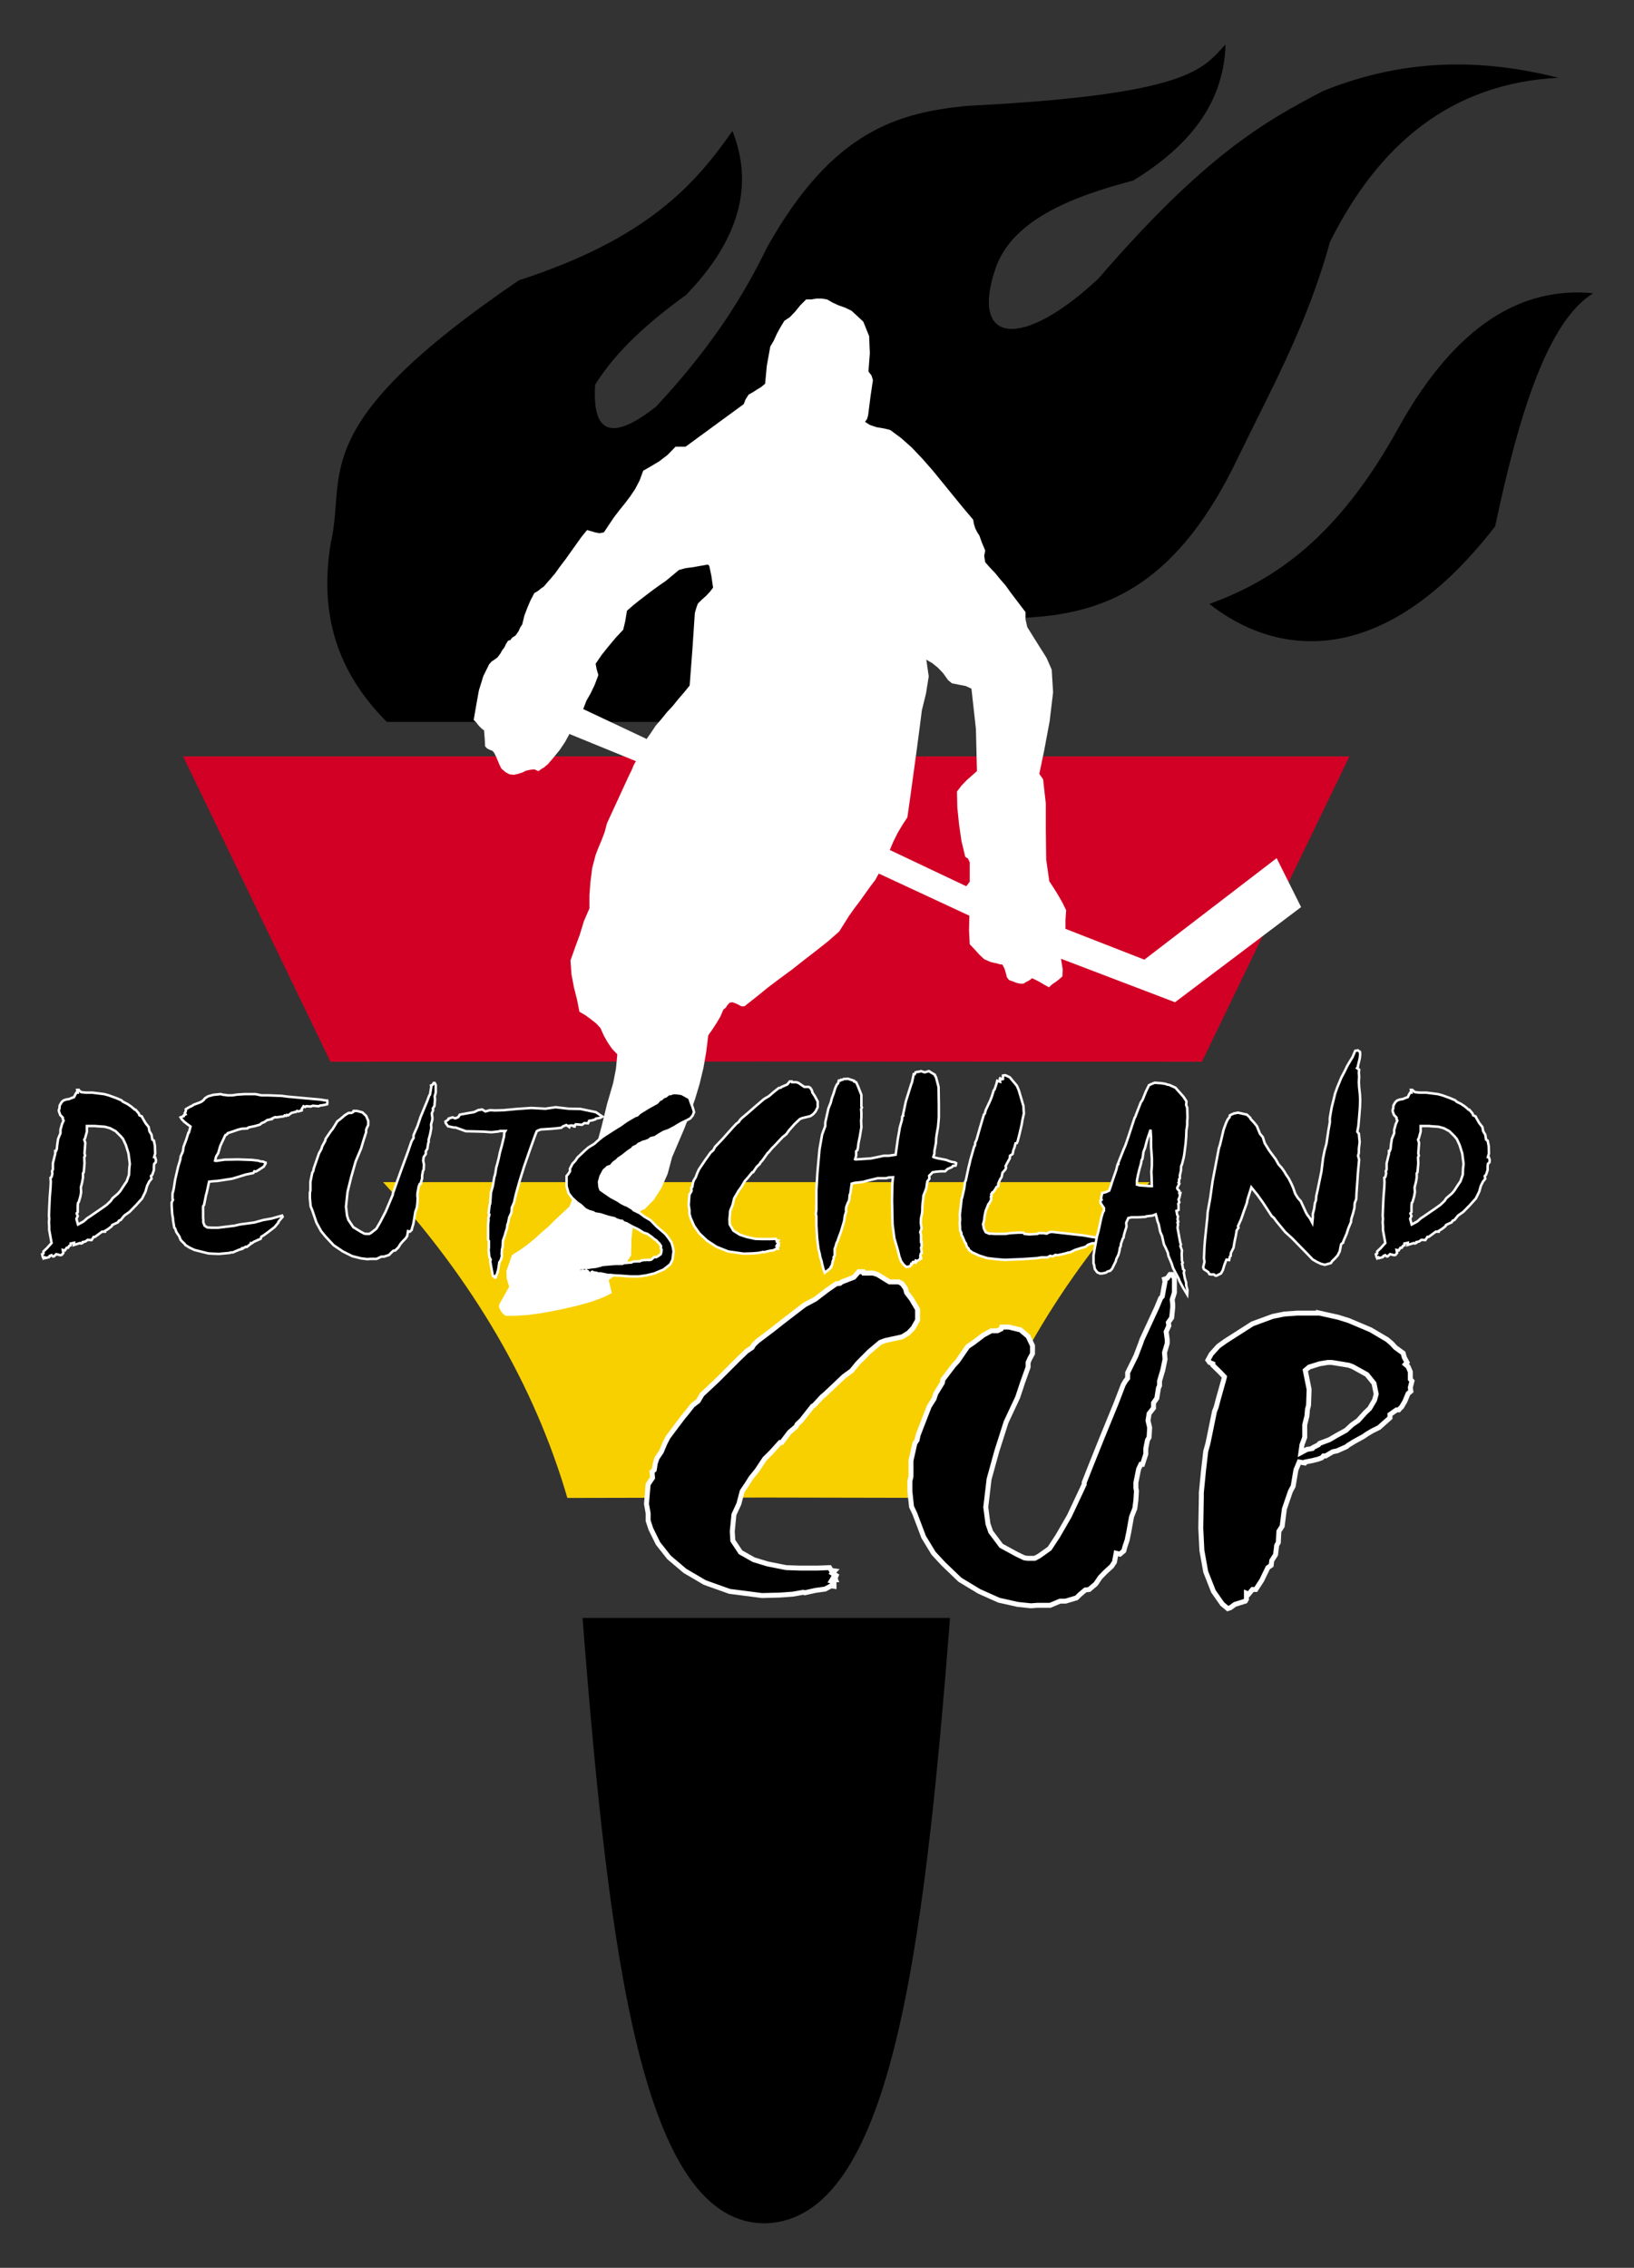 <?xml version="1.0" encoding="UTF-8" standalone="no"?>
<!-- Created with Inkscape (http://www.inkscape.org/) -->
<!DOCTYPE svg PUBLIC "-//W3C//DTD SVG 1.1//EN" "http://www.w3.org/Graphics/SVG/1.1/DTD/svg11.dtd">
<svg
   xmlns:svg="http://www.w3.org/2000/svg"
   xmlns="http://www.w3.org/2000/svg"
   version="1.1"
   width="400"
   height="555"
   id="svg2816"
   xml:space="preserve"><rect width="100%" height="100%" fill="#333333" stroke="none"/><defs
     id="defs2820"><clipPath
       id="clipPath2976-4"><path
         d="m 258.426,66.217 136.339,0 0,191.288 -136.339,0 0,-191.288 z"
         id="path2978-0" /></clipPath><clipPath
       id="clipPath2992-9"><path
         d="m 243.355,60.945 160.487,0 0,197.754 -160.487,0 0,-197.754 z"
         id="path2994-4" /></clipPath><clipPath
       id="clipPath3016-8"><path
         d="m 258.426,66.217 136.339,0 0,191.288 -136.339,0 0,-191.288 z"
         id="path3018-8" /></clipPath><clipPath
       id="clipPath3028-2"><path
         d="m 243.355,60.945 160.487,0 0,197.754 -160.487,0 0,-197.754 z"
         id="path3030-4" /></clipPath></defs><g
     transform="matrix(1.25,0,0,-1.25,0,555)"
     id="g2826"><g
       transform="matrix(2.23,0,0,2.23,-568.314,-138.946)"
       id="g3316"><g
         transform="translate(322.144,168.212)"
         id="g2968"><path
           d="M 0,0 38.257,-0.017 51.21,26.79 0,26.79 -51.21,26.79 -38.274,-0.017 0,0 z"
           id="path2970"
           style="fill:#d20025;fill-opacity:1;fill-rule:nonzero;stroke:none" /></g><g
         id="g2972"><g
           clip-path="url(#clipPath2976-4)"
           id="g2974"><g
             transform="translate(322.144,157.625)"
             id="g2980"><path
               d="M 0,0 33.673,0 C 25.787,-8.578 20.374,-17.831 17.485,-27.724 L 0,-27.689 -17.468,-27.724 C -20.356,-17.831 -25.769,-8.578 -33.656,0 L 0,0"
               id="path2982"
               style="fill:#f8d000;fill-opacity:1;fill-rule:nonzero;stroke:none" /></g><g
             transform="translate(322.127,66.218)"
             id="g2984"><path
               d="m 0,0 c 10.844,0.398 13.819,23.141 16.153,53.147 l -16.153,0 -16.119,0 C -13.784,23.141 -10.826,-0.155 0,0"
               id="path2986"
               style="fill:black;fill-opacity:1;fill-rule:nonzero;stroke:none" /></g></g></g><g
         id="g2988"><g
           clip-path="url(#clipPath2992-9)"
           id="g2990"><g
             transform="translate(288.817,198.029)"
             id="g2996"><path
               d="m 0,0 34.14,0 c 1.609,3.511 1.124,7.005 10.619,8.907 10.446,1.124 21.342,-3.684 29.92,14.147 2.837,5.88 6.123,11.691 8.146,19.076 4.289,8.613 10.671,13.94 20.062,14.425 C 96.35,58.197 89.57,58.353 82.237,55.396 77.118,52.733 71.86,49.775 62.486,38.914 c -6.727,-6.278 -11.294,-5.742 -9.027,0.899 1.418,4.151 6.485,6.261 12.089,7.714 4.704,2.888 7.956,6.606 8.111,11.95 -2.024,-2.127 -2.992,-4.41 -22.812,-5.396 -5.846,-0.622 -11.64,-2.058 -17.433,-12.382 -1.989,-4.065 -4.601,-8.458 -9.755,-14.01 -3.874,-3.044 -5.638,-2.439 -5.361,1.92 1.868,2.992 4.704,5.5 7.973,7.869 4.652,4.808 6.001,9.599 4.082,14.407 C 26.998,47.059 22.725,42.373 11.605,38.775 -7.35,25.873 -3.493,21.809 -4.912,15.756 -6.088,8.734 -3.822,3.857 0,0"
               id="path2998"
               style="fill:black;fill-opacity:1;fill-rule:nonzero;stroke:none" /></g><g
             transform="translate(361.058,208.389)"
             id="g3000"><path
               d="M 0,0 C 5.776,2.092 11.362,5.897 16.672,15.582 21.739,24.628 27.55,27.879 33.707,27.274 29.713,24.835 27.17,16.637 25.095,6.814 14.942,-6.313 5.482,-4.342 0,0"
               id="path3002"
               style="fill:black;fill-opacity:1;fill-rule:nonzero;stroke:none" /></g><g
             transform="translate(332.992,186.786)"
             id="g3004"><path
               d="m 0,0 -0.968,-2.069 7.956,-3.699 -0.03,-1.274 0.061,-1.232 0.453,-0.478 0.393,-0.437 0.424,-0.398 0.545,-0.239 0.302,-0.079 0.242,-0.041 0.242,-0.079 0.272,-0.039 0.182,-0.358 0.121,-0.399 0.09,-0.357 0.182,-0.24 0.333,-0.118 0.302,-0.12 0.333,-0.08 0.303,0 0.182,0.12 0.241,0.119 0.182,0.119 0.15,0.12 0.424,-0.199 0.363,-0.199 0.332,-0.199 0.364,-0.199 0.302,0.279 0.304,0.199 0.302,0.238 0.272,0.239 0.03,0.597 -0.152,0.955 10.014,-3.819 11.071,8.354 -2.147,4.296 -11.617,-8.911 -6.927,2.705 0,0.795 0.06,0.836 -0.332,0.676 -0.363,0.637 -0.393,0.636 -0.394,0.598 -0.272,1.909 -0.031,2.467 0,2.426 -0.241,2.148 -0.333,0.478 0.424,2.028 0.483,2.586 0.303,2.546 -0.121,1.989 -0.453,1.034 -0.576,0.915 -0.574,0.915 -0.545,0.876 -0.15,0.676 0,0.636 -0.455,0.597 -0.423,0.557 -0.454,0.597 -0.424,0.597 -0.453,0.516 -0.454,0.558 -0.454,0.477 -0.423,0.477 -0.091,0.558 0.091,0.477 -0.303,0.716 -0.212,0.597 -0.181,0.278 -0.182,0.358 -0.12,0.397 -0.061,0.358 -0.908,1.075 -0.877,1.074 -0.907,1.114 -0.877,1.074 -0.908,1.034 -0.907,0.955 -0.939,0.836 -0.967,0.715 -0.485,0.12 -0.695,0.119 -0.605,0.199 -0.424,0.278 0.181,0.239 0.091,0.318 0.212,1.671 0.212,1.433 -0.121,0.397 -0.272,0.358 0.121,1.592 -0.061,1.511 -0.514,1.273 -1.028,0.955 -0.575,0.279 -0.575,0.199 -0.515,0.238 -0.484,0.279 -0.484,0.079 -0.453,0 -0.454,-0.079 -0.454,0 -0.514,-0.517 -0.454,-0.557 -0.454,-0.478 -0.484,-0.318 -0.363,-0.597 -0.303,-0.557 -0.271,-0.597 -0.303,-0.517 -0.303,-1.67 -0.151,-1.592 -0.333,-0.279 -0.393,-0.238 -0.363,-0.238 -0.363,-0.2 -0.272,-0.437 -0.152,-0.398 -5.112,-3.739 -0.877,0 -0.696,-0.716 -0.726,-0.558 -0.726,-0.437 -0.695,-0.398 -0.304,-0.835 -0.392,-0.756 -0.454,-0.677 -0.485,-0.636 -0.483,-0.597 -0.454,-0.596 -0.454,-0.677 -0.423,-0.636 -0.394,-0.08 -0.393,0.08 -0.393,0.119 -0.303,0.08 -0.514,-0.636 -0.454,-0.637 -0.454,-0.637 -0.453,-0.637 -0.484,-0.636 -0.454,-0.636 -0.515,-0.597 -0.484,-0.557 -0.241,-0.159 -0.182,-0.159 -0.181,-0.119 -0.212,-0.12 -0.333,-0.637 -0.272,-0.636 -0.272,-0.716 -0.182,-0.756 -0.182,-0.278 -0.12,-0.278 -0.152,-0.239 -0.151,-0.2 -0.212,-0.119 -0.121,-0.119 -0.121,-0.16 -0.181,-0.039 -0.182,-0.278 -0.151,-0.319 -0.182,-0.238 -0.181,-0.318 -0.242,-0.319 -0.272,-0.199 -0.242,-0.159 -0.212,-0.238 -0.514,-1.035 -0.393,-1.273 -0.243,-1.353 -0.211,-1.233 0.242,-0.238 0.212,-0.279 0.242,-0.238 0.211,-0.159 0.061,-0.717 0.03,-0.676 0.181,-0.199 0.243,-0.12 0.211,-0.079 0.152,-0.159 0.181,-0.358 0.151,-0.358 0.151,-0.358 0.152,-0.319 0.362,-0.317 0.364,-0.2 0.393,-0.039 0.363,0.08 0.363,0.118 0.333,0.16 0.363,0.08 0.363,0.039 0.363,-0.159 0.272,0.199 0.212,0.119 0.181,0.16 0.152,0.118 0.544,0.637 0.514,0.636 0.454,0.677 0.393,0.716 5.839,-2.387 0.938,1.95 -5.567,2.625 0.272,0.716 0.364,0.637 0.363,0.755 0.333,0.875 -0.152,0.518 -0.091,0.477 0.545,0.796 0.605,0.756 0.635,0.756 0.636,0.676 0.181,0.756 0.151,0.915 0.545,0.477 0.545,0.437 0.574,0.438 0.575,0.438 0.605,0.438 0.575,0.397 0.575,0.477 0.575,0.478 0.574,0.159 0.635,0.08 0.666,0.119 0.665,0.119 0.121,-0.119 0.182,-0.875 0.151,-1.034 -0.272,-0.358 -0.333,-0.358 -0.363,-0.319 -0.363,-0.358 -0.12,-0.318 -0.152,-0.517 -0.212,-3.183 -0.242,-3.182 -0.484,-0.597 -0.514,-0.596 -0.483,-0.598 -0.516,-0.556 -0.483,-0.597 -0.515,-0.597 -0.423,-0.637 -0.363,-0.516 -0.938,-1.95 -0.182,-0.318 -0.181,-0.437 -0.273,-0.558 -1.905,-4.137 -0.212,-0.795 -0.272,-0.716 -0.272,-0.637 -0.243,-0.636 -0.302,-1.154 -0.151,-1.194 -0.091,-1.193 0,-1.153 -0.484,-1.114 -0.363,-1.194 -0.423,-1.153 -0.394,-1.114 0.091,-1.233 0.212,-1.115 0.272,-1.073 0.212,-1.074 0.544,-0.319 0.484,-0.358 0.454,-0.359 0.363,-0.396 0.303,-0.677 0.363,-0.636 0.362,-0.517 0.454,-0.478 -0.121,-1.272 -0.241,-1.234 -0.545,-1.871 -0.484,-1.988 -0.545,-1.989 -0.635,-1.75 -0.242,0 -0.272,-0.199 -0.242,-0.08 -0.272,-0.716 -0.242,-0.597 -0.031,-0.477 -0.03,-0.398 -0.182,-0.477 -0.121,-0.318 -0.605,-0.556 -0.635,-0.598 -0.605,-0.597 -0.605,-0.517 -0.605,-0.557 -0.635,-0.516 -0.666,-0.479 -0.695,-0.437 -0.243,-0.716 -0.241,-0.677 0.03,-0.675 0.211,-0.717 -0.877,-1.551 0,-0.278 0.151,-0.318 0.243,-0.279 0.181,-0.12 0.877,0 1.18,0.08 1.362,0.199 1.421,0.278 1.392,0.319 1.3,0.358 1.059,0.397 0.726,0.359 -0.272,1.153 0.545,0.398 0.484,0.518 0.484,0.556 0.453,0.677 0.031,1.471 0.181,1.512 0.121,0.437 0.212,0.278 0.211,0.121 0.122,0.118 0.151,0.08 0.151,0.04 0.817,0.835 0.666,1.035 0.544,1.232 0.394,1.472 0.544,1.274 0.544,1.273 0.485,1.273 0.453,1.313 0.393,1.313 0.333,1.392 0.242,1.392 0.183,1.472 0.362,0.517 0.363,0.556 0.332,0.558 0.272,0.636 0.212,0.159 0.151,0.239 0.183,0.199 0.242,0.04 0.332,-0.12 0.242,-0.119 0.212,-0.119 0.273,0 1.058,0.835 1.028,0.835 1.059,0.796 1.028,0.756 1.059,0.835 1.029,0.796 1.059,0.836 0.998,0.875 0.454,0.715 0.423,0.677 0.454,0.637 0.454,0.596 0.454,0.636 0.454,0.637 0.483,0.636 0.303,0.557 L 0,0 0.302,0.716 0.696,1.511 1.15,2.268 1.543,2.865 1.815,4.774 2.087,6.763 2.36,8.752 2.632,10.82 2.813,12.253 3.176,13.725 3.418,15.237 3.206,16.708 3.752,16.39 4.236,15.992 4.689,15.515 5.112,14.918 5.445,14.639 6.02,14.521 6.655,14.401 7.17,14.163 7.562,10.622 7.653,6.922 7.199,6.525 6.746,6.126 6.292,5.649 5.899,5.132 5.929,3.74 6.08,2.268 6.292,0.795 l 0.333,-1.392 0.242,-0.159 0.152,-0.318 0,-0.836 0,-0.875 L 6.716,-3.183 0,0 z"
               id="path3006"
               style="fill:white;fill-opacity:1;fill-rule:nonzero;stroke:none" /></g><g
             transform="translate(262.48,162.552)"
             id="g3008"><path
               d="m 0,0 0,-0.499 -0.161,-0.586 -0.069,-0.109 0.092,-0.282 -0.069,-0.913 0.046,-0.217 -0.069,-0.13 0.023,-0.543 -0.069,-0.782 -0.069,-0.087 0,-0.391 -0.069,-0.391 -0.115,-0.456 0.023,-0.434 -0.069,-0.37 -0.138,-0.478 -0.068,-0.086 -0.024,-0.283 0,-0.521 -0.091,-0.108 0.091,-0.239 -0.114,-0.24 0.068,-0.26 0.07,-0.239 0.482,0.261 0.345,0.304 0.207,0.13 0.505,0.348 0.506,0.347 0.46,0.326 0.367,0.347 0.161,0.239 0.253,0.218 0.23,0.195 0.207,0.239 0.368,0.565 0.183,0.26 0.207,0.587 0.023,0.543 0.046,0.412 L 3.654,-2.41 3.424,-1.672 3.172,-1.129 2.965,-0.89 2.528,-0.456 2.045,-0.195 1.586,-0.065 0.965,-0.022 0.713,0 0,0 z m -0.735,3.171 0.229,-0.195 0.414,-0.044 0.575,0 L 1.517,2.802 1.839,2.715 1.977,2.671 2.574,2.454 3.034,2.259 3.172,2.129 3.562,1.934 3.884,1.716 4.091,1.542 4.206,1.434 4.275,1.434 4.551,1.108 4.62,0.934 4.826,0.847 4.872,0.739 5.148,0.261 5.424,-0.087 5.493,-0.456 5.677,-0.76 5.746,-1.194 5.884,-1.281 5.976,-1.737 5.999,-2.41 5.906,-2.736 5.999,-2.758 6.067,-2.997 6.045,-3.192 5.906,-3.323 5.884,-3.562 5.884,-3.866 5.746,-4.278 5.631,-4.387 5.677,-4.626 5.47,-4.886 5.286,-5.256 5.148,-5.755 4.849,-6.363 4.321,-6.949 3.746,-7.536 3.287,-7.862 2.965,-8.253 2.804,-8.318 2.735,-8.448 2.229,-8.687 2.183,-8.796 1.908,-9.013 1.632,-9.187 1.586,-9.209 l 0,-0.065 -0.253,0 -0.62,-0.456 -0.116,0 -0.183,-0.282 -0.345,0.022 -0.207,-0.152 -0.23,-0.044 0,-0.065 -0.138,-0.065 -0.091,0.043 -0.552,-0.173 0.023,0.195 -0.299,-0.065 0,-0.152 -0.138,-0.065 -0.092,-0.153 -0.115,0 -0.161,-0.238 -0.184,0.043 0.046,-0.261 -0.137,-0.173 -0.138,-0.022 -0.345,0.087 -0.207,-0.196 -0.092,0 -0.115,0.109 -0.161,-0.065 0,-0.044 -0.069,-0.065 -0.321,-0.086 -0.046,0.065 -0.115,-0.087 -0.069,0.152 -0.046,0.217 0.115,0.065 0,0.174 0.299,0.282 0.413,0.456 -0.206,1.151 0,0.305 -0.024,0.369 0.024,0.303 -0.024,0.283 0.024,0.608 0.045,0.978 0.069,0.868 0.023,0.478 -0.023,0.391 0.092,0.065 0.069,0.283 -0.023,0.239 0.069,0.13 0,0.543 0.069,0.282 0.092,0.391 0.046,0.152 0,0.261 0.069,0 0.069,0.173 0.046,0.435 0.069,0.456 0.207,0.499 0,0.305 0.138,0.499 0.138,0.304 -0.07,0.13 0,0.131 -0.229,0.238 -0.115,0.326 0,0.131 0.046,0.087 0.023,0.282 0.138,0.239 0.046,0.065 0.137,0.13 0.23,0.087 0.276,0.043 0.207,0.087 0.23,0.088 0.115,0.238 0.092,0.152 0.114,0 -0.046,0.239 0.116,0 z"
               id="path3010"
               style="fill:black;fill-opacity:1;fill-rule:nonzero;stroke:none" /></g></g></g><g
         id="g3012"><g
           clip-path="url(#clipPath3016-8)"
           id="g3014"><g
             transform="translate(262.48,162.552)"
             id="g3020"><path
               d="m 0,0 0,-0.499 -0.161,-0.586 -0.069,-0.109 0.092,-0.282 -0.069,-0.913 0.046,-0.217 -0.069,-0.13 0.023,-0.543 -0.069,-0.782 -0.069,-0.087 0,-0.391 -0.069,-0.391 -0.115,-0.456 0.023,-0.434 -0.069,-0.37 -0.138,-0.478 -0.068,-0.086 -0.024,-0.283 0,-0.521 -0.091,-0.108 0.091,-0.239 -0.114,-0.24 0.068,-0.26 0.07,-0.239 0.482,0.261 0.345,0.304 0.207,0.13 0.505,0.348 0.506,0.347 0.46,0.326 0.367,0.347 0.161,0.239 0.253,0.218 0.23,0.195 0.207,0.239 0.368,0.565 0.183,0.26 0.207,0.587 0.023,0.543 0.046,0.412 L 3.654,-2.41 3.424,-1.672 3.172,-1.129 2.965,-0.89 2.528,-0.456 2.045,-0.195 1.586,-0.065 0.965,-0.022 0.713,0 0,0 z m -0.735,3.171 0.229,-0.195 0.414,-0.044 0.575,0 L 1.517,2.802 1.839,2.715 1.977,2.671 2.574,2.454 3.034,2.259 3.172,2.129 3.562,1.934 3.884,1.716 4.091,1.542 4.206,1.434 4.275,1.434 4.551,1.108 4.62,0.934 4.826,0.847 4.872,0.739 5.148,0.261 5.424,-0.087 5.493,-0.456 5.677,-0.76 5.746,-1.194 5.884,-1.281 5.976,-1.737 5.999,-2.41 5.906,-2.736 5.999,-2.758 6.067,-2.997 6.045,-3.192 5.906,-3.323 5.884,-3.562 5.884,-3.866 5.746,-4.278 5.631,-4.387 5.677,-4.626 5.47,-4.886 5.286,-5.256 5.148,-5.755 4.849,-6.363 4.321,-6.949 3.746,-7.536 3.287,-7.862 2.965,-8.253 2.804,-8.318 2.735,-8.448 2.229,-8.687 2.183,-8.796 1.908,-9.013 1.632,-9.187 1.586,-9.209 l 0,-0.065 -0.253,0 -0.62,-0.456 -0.116,0 -0.183,-0.282 -0.345,0.022 -0.207,-0.152 -0.23,-0.044 0,-0.065 -0.138,-0.065 -0.091,0.043 -0.552,-0.173 0.023,0.195 -0.299,-0.065 0,-0.152 -0.138,-0.065 -0.092,-0.153 -0.115,0 -0.161,-0.238 -0.184,0.043 0.046,-0.261 -0.137,-0.173 -0.138,-0.022 -0.345,0.087 -0.207,-0.196 -0.092,0 -0.115,0.109 -0.161,-0.065 0,-0.044 -0.069,-0.065 -0.321,-0.086 -0.046,0.065 -0.115,-0.087 -0.069,0.152 -0.046,0.217 0.115,0.065 0,0.174 0.299,0.282 0.413,0.456 -0.206,1.151 0,0.305 -0.024,0.369 0.024,0.303 -0.024,0.283 0.024,0.608 0.045,0.978 0.069,0.868 0.023,0.478 -0.023,0.391 0.092,0.065 0.069,0.283 -0.023,0.239 0.069,0.13 0,0.543 0.069,0.282 0.092,0.391 0.046,0.152 0,0.261 0.069,0 0.069,0.173 0.046,0.435 0.069,0.456 0.207,0.499 0,0.305 0.138,0.499 0.138,0.304 -0.07,0.13 0,0.131 -0.229,0.238 -0.115,0.326 0,0.131 0.046,0.087 0.023,0.282 0.138,0.239 0.046,0.065 0.137,0.13 0.23,0.087 0.276,0.043 0.207,0.087 0.23,0.088 0.115,0.238 0.092,0.152 0.114,0 -0.046,0.239 0.116,0 z"
               id="path3022"
               style="fill:none;stroke:white;stroke-width:0.219;stroke-linecap:butt;stroke-linejoin:miter;stroke-miterlimit:4;stroke-opacity:1;stroke-dasharray:none" /></g></g></g><g
         id="g3024"><g
           clip-path="url(#clipPath3028-2)"
           id="g3026"><g
             transform="translate(274.476,165.289)"
             id="g3032"><path
               d="m 0,0 0.092,0 0.253,-0.043 0.436,0 0.414,0.065 0.667,0.043 0.942,0 0.528,-0.108 0.598,0 1.172,-0.044 0.483,-0.065 1.907,-0.174 0.989,-0.087 0.528,-0.086 0.092,0 L 9.124,-0.652 9.101,-0.825 8.711,-0.912 8.481,-0.934 8.366,-0.999 7.837,-0.956 7.676,-1.021 7.263,-0.999 7.171,-1.064 7.033,-0.999 6.964,-1.108 l -0.092,-0.13 0,-0.13 -0.299,-0.087 -0.115,0.043 -0.092,-0.087 -0.046,0 L 5.976,-1.585 5.677,-1.803 5.562,-1.759 5.493,-1.846 5.378,-1.803 5.286,-1.889 4.619,-1.976 4.527,-1.954 4.252,-2.085 4.252,-2.128 3.838,-2.215 3.585,-2.389 3.355,-2.476 3.218,-2.606 2.781,-2.737 2.367,-2.823 2.183,-2.867 2.091,-2.954 1.609,-2.975 1.264,-3.062 0.827,-3.215 0.368,-3.366 0.299,-3.475 0.161,-3.54 -0.276,-4.474 -0.46,-5.104 -0.644,-5.408 -0.69,-5.581 -0.736,-5.777 -0.644,-5.799 0.092,-5.69 1.287,-5.669 2.505,-5.712 3.057,-5.777 3.24,-5.842 3.493,-5.864 3.608,-5.929 3.7,-5.951 3.7,-6.016 3.539,-6.298 3.079,-6.602 2.85,-6.733 2.712,-6.711 2.62,-6.863 1.976,-6.993 1.195,-7.232 0.758,-7.363 -0.529,-7.559 -0.873,-7.58 -1.264,-7.623 -1.471,-8.579 -1.54,-8.818 l -0.161,-0.825 -0.092,-0.152 0,-0.977 0.023,-0.196 0,-0.238 0.115,-0.283 0.23,-0.152 0.368,-0.022 0.597,0 1.425,0.174 0.46,0.108 1.287,0.175 0.781,0.217 0.736,0.13 0.919,0.26 0.046,-0.108 -0.368,-0.435 0,-0.064 -0.344,-0.413 -0.598,-0.457 -0.391,-0.282 -0.161,-0.087 -0.069,-0.195 -0.206,-0.087 -0.391,-0.174 -0.138,-0.109 -0.115,0 0,-0.064 -0.23,-0.174 -0.138,-0.109 -0.092,0.022 -0.183,-0.109 -0.138,-0.022 0,-0.064 -0.253,-0.066 -0.414,-0.173 -0.138,-0.066 -0.207,0 -0.069,-0.043 -0.942,-0.087 -0.574,0.022 -0.368,0.021 -1.218,0.305 -0.414,0.195 -0.391,0.239 -0.046,0.087 -0.206,0.195 -0.161,0.174 -0.115,0.304 -0.253,0.369 -0.115,0.326 -0.069,0.065 -0.115,0.674 0,0.13 -0.069,0.391 -0.046,0.716 0,0.304 0.115,0.239 -0.046,0.087 0,0.435 0.092,0.347 0.046,0.261 0.092,0.608 0.23,0.999 0.046,0.196 0.161,0.521 0.046,0.238 0,0.087 0.184,0.413 0.046,0.195 0.022,0.24 0.253,0.673 0.184,0.586 0.046,0.022 0.138,0.521 -0.184,0.13 -0.368,0.283 -0.229,0.239 -0.092,0.152 0.276,0.108 0,0.065 0.16,0.088 -0.069,0.108 0.092,0.174 0,0.174 0.414,0.238 0.046,0 0.23,0.152 0.345,0.13 0.137,0.044 0.23,0.109 0.184,0.152 0.092,0.13 0.276,0.174 L -0.896,0 -0.253,0.065 0,0 z"
               id="path3034"
               style="fill:black;fill-opacity:1;fill-rule:nonzero;stroke:none" /></g><g
             transform="translate(274.476,165.289)"
             id="g3036"><path
               d="m 0,0 0.092,0 0.253,-0.043 0.436,0 0.414,0.065 0.667,0.043 0.942,0 0.528,-0.108 0.598,0 1.172,-0.044 0.483,-0.065 1.907,-0.174 0.989,-0.087 0.528,-0.086 0.092,0 L 9.124,-0.652 9.101,-0.825 8.711,-0.912 8.481,-0.934 8.366,-0.999 7.837,-0.956 7.676,-1.021 7.263,-0.999 7.171,-1.064 7.033,-0.999 6.964,-1.108 l -0.092,-0.13 0,-0.13 -0.299,-0.087 -0.115,0.043 -0.092,-0.087 -0.046,0 L 5.976,-1.585 5.677,-1.803 5.562,-1.759 5.493,-1.846 5.378,-1.803 5.286,-1.889 4.619,-1.976 4.527,-1.954 4.252,-2.085 4.252,-2.128 3.838,-2.215 3.585,-2.389 3.355,-2.476 3.218,-2.606 2.781,-2.737 2.367,-2.823 2.183,-2.867 2.091,-2.954 1.609,-2.975 1.264,-3.062 0.827,-3.215 0.368,-3.366 0.299,-3.475 0.161,-3.54 -0.276,-4.474 -0.46,-5.104 -0.644,-5.408 -0.69,-5.581 -0.736,-5.777 -0.644,-5.799 0.092,-5.69 1.287,-5.669 2.505,-5.712 3.057,-5.777 3.24,-5.842 3.493,-5.864 3.608,-5.929 3.7,-5.951 3.7,-6.016 3.539,-6.298 3.079,-6.602 2.85,-6.733 2.712,-6.711 2.62,-6.863 1.976,-6.993 1.195,-7.232 0.758,-7.363 -0.529,-7.559 -0.873,-7.58 -1.264,-7.623 -1.471,-8.579 -1.54,-8.818 l -0.161,-0.825 -0.092,-0.152 0,-0.977 0.023,-0.196 0,-0.238 0.115,-0.283 0.23,-0.152 0.368,-0.022 0.597,0 1.425,0.174 0.46,0.108 1.287,0.175 0.781,0.217 0.736,0.13 0.919,0.26 0.046,-0.108 -0.368,-0.435 0,-0.064 -0.344,-0.413 -0.598,-0.457 -0.391,-0.282 -0.161,-0.087 -0.069,-0.195 -0.206,-0.087 -0.391,-0.174 -0.138,-0.109 -0.115,0 0,-0.064 -0.23,-0.174 -0.138,-0.109 -0.092,0.022 -0.183,-0.109 -0.138,-0.022 0,-0.064 -0.253,-0.066 -0.414,-0.173 -0.138,-0.066 -0.207,0 -0.069,-0.043 -0.942,-0.087 -0.574,0.022 -0.368,0.021 -1.218,0.305 -0.414,0.195 -0.391,0.239 -0.046,0.087 -0.206,0.195 -0.161,0.174 -0.115,0.304 -0.253,0.369 -0.115,0.326 -0.069,0.065 -0.115,0.674 0,0.13 -0.069,0.391 -0.046,0.716 0,0.304 0.115,0.239 -0.046,0.087 0,0.435 0.092,0.347 0.046,0.261 0.092,0.608 0.23,0.999 0.046,0.196 0.161,0.521 0.046,0.238 0,0.087 0.184,0.413 0.046,0.195 0.022,0.24 0.253,0.673 0.184,0.586 0.046,0.022 0.138,0.521 -0.184,0.13 -0.368,0.283 -0.229,0.239 -0.092,0.152 0.276,0.108 0,0.065 0.16,0.088 -0.069,0.108 0.092,0.174 0,0.174 0.414,0.238 0.046,0 0.23,0.152 0.345,0.13 0.137,0.044 0.23,0.109 0.184,0.152 0.092,0.13 0.276,0.174 L -0.896,0 -0.253,0.065 0,0 z"
               id="path3038"
               style="fill:none;stroke:white;stroke-width:0.219;stroke-linecap:butt;stroke-linejoin:miter;stroke-miterlimit:4;stroke-opacity:1;stroke-dasharray:none" /></g><g
             transform="translate(293.024,166.331)"
             id="g3040"><path
               d="m 0,0 0.092,-0.174 0,-0.673 L 0,-1.173 0.023,-1.39 l 0,-0.152 -0.046,-0.478 -0.138,-0.217 0.023,-0.152 -0.115,-0.282 0.046,-0.369 0,-0.175 -0.115,-0.434 0.023,-0.304 -0.092,-0.499 -0.138,-0.522 0,-0.217 -0.046,-0.109 -0.069,-0.477 -0.137,-0.217 0,-0.239 -0.184,-0.261 -0.046,-0.326 0.069,-0.325 -0.023,-0.456 -0.069,-0.131 -0.069,-0.391 0,-0.26 -0.138,-0.478 -0.069,0 -0.092,-0.218 -0.115,-0.629 0,-0.261 0.023,-0.13 -0.023,-0.434 -0.046,-0.391 -0.138,-0.391 -0.115,-0.717 -0.069,-0.369 -0.092,-0.304 -0.045,-0.196 -0.161,-0.152 -0.161,0.044 -0.069,-0.413 -0.115,-0.195 -0.276,-0.283 -0.207,-0.239 -0.184,-0.304 -0.275,-0.26 -0.161,-0.022 -0.23,-0.217 -0.138,-0.152 -0.46,-0.153 -0.229,0 -0.414,-0.195 -0.552,0 -0.253,-0.022 -0.551,0.065 -0.782,0.196 -0.827,0.413 -0.805,0.543 -0.689,0.738 -0.414,0.5 -0.414,0.76 -0.367,1.085 -0.138,0.327 -0.069,0.716 0,0.478 0.046,0.217 0,0.738 0.161,0.804 0.092,0.152 0.046,0.239 0.459,1.325 0.207,0.369 0.069,0.239 0.276,0.5 0.023,0.152 0.46,0.673 0.16,0.195 0.414,0.674 0.23,0.173 0.437,0.37 0.321,0.195 0.253,0 0.161,0.087 0.023,0.087 0.299,0 0.483,-0.13 0.321,-0.305 0.184,-0.434 0,-0.369 -0.115,-0.239 -0.069,-0.174 0,-0.217 -0.23,-0.717 -0.206,-0.694 -0.483,-1.152 -0.391,-1.368 -0.321,-1.303 -0.138,-1.303 0.092,-0.782 0.114,-0.369 0.437,-0.652 0.644,-0.391 0.322,-0.174 0.137,-0.021 0.299,0 0.184,0.108 0.437,0.348 0.344,0.586 0.483,0.934 0.621,1.477 0,0.087 0.23,0.651 0.482,1.347 0.621,1.694 0.299,0.869 0.092,0.173 0.092,0.131 0,0.261 0.344,0.781 0.207,0.608 0.046,0.153 0.62,1.498 0.161,0.434 0.069,0.087 0.115,0.696 -0.023,0.108 0.115,0.043 L -0.092,0 0,0 z"
               id="path3042"
               style="fill:black;fill-opacity:1;fill-rule:nonzero;stroke:none" /></g><g
             transform="translate(293.024,166.331)"
             id="g3044"><path
               d="m 0,0 0.092,-0.174 0,-0.673 L 0,-1.173 0.023,-1.39 l 0,-0.152 -0.046,-0.478 -0.138,-0.217 0.023,-0.152 -0.115,-0.282 0.046,-0.369 0,-0.175 -0.115,-0.434 0.023,-0.304 -0.092,-0.499 -0.138,-0.522 0,-0.217 -0.046,-0.109 -0.069,-0.477 -0.137,-0.217 0,-0.239 -0.184,-0.261 -0.046,-0.326 0.069,-0.325 -0.023,-0.456 -0.069,-0.131 -0.069,-0.391 0,-0.26 -0.138,-0.478 -0.069,0 -0.092,-0.218 -0.115,-0.629 0,-0.261 0.023,-0.13 -0.023,-0.434 -0.046,-0.391 -0.138,-0.391 -0.115,-0.717 -0.069,-0.369 -0.092,-0.304 -0.045,-0.196 -0.161,-0.152 -0.161,0.044 -0.069,-0.413 -0.115,-0.195 -0.276,-0.283 -0.207,-0.239 -0.184,-0.304 -0.275,-0.26 -0.161,-0.022 -0.23,-0.217 -0.138,-0.152 -0.46,-0.153 -0.229,0 -0.414,-0.195 -0.552,0 -0.253,-0.022 -0.551,0.065 -0.782,0.196 -0.827,0.413 -0.805,0.543 -0.689,0.738 -0.414,0.5 -0.414,0.76 -0.367,1.085 -0.138,0.327 -0.069,0.716 0,0.478 0.046,0.217 0,0.738 0.161,0.804 0.092,0.152 0.046,0.239 0.459,1.325 0.207,0.369 0.069,0.239 0.276,0.5 0.023,0.152 0.46,0.673 0.16,0.195 0.414,0.674 0.23,0.173 0.437,0.37 0.321,0.195 0.253,0 0.161,0.087 0.023,0.087 0.299,0 0.483,-0.13 0.321,-0.305 0.184,-0.434 0,-0.369 -0.115,-0.239 -0.069,-0.174 0,-0.217 -0.23,-0.717 -0.206,-0.694 -0.483,-1.152 -0.391,-1.368 -0.321,-1.303 -0.138,-1.303 0.092,-0.782 0.114,-0.369 0.437,-0.652 0.644,-0.391 0.322,-0.174 0.137,-0.021 0.299,0 0.184,0.108 0.437,0.348 0.344,0.586 0.483,0.934 0.621,1.477 0,0.087 0.23,0.651 0.482,1.347 0.621,1.694 0.299,0.869 0.092,0.173 0.092,0.131 0,0.261 0.344,0.781 0.207,0.608 0.046,0.153 0.62,1.498 0.161,0.434 0.069,0.087 0.115,0.696 -0.023,0.108 0.115,0.043 L -0.092,0 0,0 z"
               id="path3046"
               style="fill:none;stroke:white;stroke-width:0.219;stroke-linecap:butt;stroke-linejoin:miter;stroke-miterlimit:4;stroke-opacity:1;stroke-dasharray:none" /></g><g
             transform="translate(298.769,162.118)"
             id="g3048"><path
               d="m 0,0 -0.138,-0.044 -0.62,-0.065 -0.644,0.044 -0.644,0.021 -0.965,0.022 -0.896,0.326 -0.161,0 -0.506,0.108 -0.206,0.283 -0.024,0.13 0.254,0.174 0.022,0.087 0.345,0.108 0.253,-0.086 0.253,0.108 0.138,0.217 0.827,0.152 0.414,0.065 0.183,0.087 0.23,0.109 0.092,0 0.207,0.043 0.299,-0.174 0.391,0.109 L -0.413,1.802 0.299,1.824 1.471,1.933 2.735,2.02 3.976,1.954 4.872,2.085 6.022,1.954 7.056,1.933 8.412,1.65 8.986,1.259 8.78,1.151 8.412,1.086 8.366,1.02 8.09,0.934 7.814,0.89 7.722,0.673 7.4,0.695 7.194,0.543 6.642,0.586 6.573,0.521 6.55,0.391 l -0.069,0 -0.115,0.087 -0.183,0 -0.069,-0.022 -0.023,0 L 6.067,0.347 5.815,0.521 5.493,0.391 5.378,0.282 4.804,0.217 4.55,0.195 3.562,0.13 3.287,0.022 3.218,-0.022 3.08,-0.369 2.712,-1.39 2.114,-3.106 1.701,-4.431 1.402,-5.495 1.218,-6.298 1.034,-6.711 0.988,-7.189 0.804,-7.58 0.759,-7.797 0.713,-8.036 0.643,-8.231 0.598,-8.557 0.506,-8.84 0.414,-9.165 0.253,-9.621 l -0.023,-0.5 -0.069,-0.304 -0.023,-0.391 0.023,-0.152 -0.092,-0.348 -0.138,-0.217 -0.092,-0.63 -0.138,-0.478 -0.092,-0.065 0.023,-0.13 -0.069,-0.043 -0.206,0.173 -0.23,1.26 0.046,0.152 -0.115,0.217 -0.069,0.63 0.023,0.174 0,0.217 0,0.391 -0.069,0.13 0,1.347 0.046,0.369 -0.023,0.13 0.092,0.348 -0.069,0.108 0.092,0.739 0.046,0.109 0.069,0.977 0.161,0.564 0.137,0.826 0.046,0.108 0.047,0.217 0.068,0.457 0.092,0.326 0.138,0.543 0.092,0.456 0.161,0.586 0.023,0.087 0.184,0.76 0.023,0.326 L 0.46,0 0,0 z"
               id="path3050"
               style="fill:black;fill-opacity:1;fill-rule:nonzero;stroke:none" /></g><g
             transform="translate(298.769,162.118)"
             id="g3052"><path
               d="m 0,0 -0.138,-0.044 -0.62,-0.065 -0.644,0.044 -0.644,0.021 -0.965,0.022 -0.896,0.326 -0.161,0 -0.506,0.108 -0.206,0.283 -0.024,0.13 0.254,0.174 0.022,0.087 0.345,0.108 0.253,-0.086 0.253,0.108 0.138,0.217 0.827,0.152 0.414,0.065 0.183,0.087 0.23,0.109 0.092,0 0.207,0.043 0.299,-0.174 0.391,0.109 L -0.413,1.802 0.299,1.824 1.471,1.933 2.735,2.02 3.976,1.954 4.872,2.085 6.022,1.954 7.056,1.933 8.412,1.65 8.986,1.259 8.78,1.151 8.412,1.086 8.366,1.02 8.09,0.934 7.814,0.89 7.722,0.673 7.4,0.695 7.194,0.543 6.642,0.586 6.573,0.521 6.55,0.391 l -0.069,0 -0.115,0.087 -0.183,0 -0.069,-0.022 -0.023,0 L 6.067,0.347 5.815,0.521 5.493,0.391 5.378,0.282 4.804,0.217 4.55,0.195 3.562,0.13 3.287,0.022 3.218,-0.022 3.08,-0.369 2.712,-1.39 2.114,-3.106 1.701,-4.431 1.402,-5.495 1.218,-6.298 1.034,-6.711 0.988,-7.189 0.804,-7.58 0.759,-7.797 0.713,-8.036 0.643,-8.231 0.598,-8.557 0.506,-8.84 0.414,-9.165 0.253,-9.621 l -0.023,-0.5 -0.069,-0.304 -0.023,-0.391 0.023,-0.152 -0.092,-0.348 -0.138,-0.217 -0.092,-0.63 -0.138,-0.478 -0.092,-0.065 0.023,-0.13 -0.069,-0.043 -0.206,0.173 -0.23,1.26 0.046,0.152 -0.115,0.217 -0.069,0.63 0.023,0.174 0,0.217 0,0.391 -0.069,0.13 0,1.347 0.046,0.369 -0.023,0.13 0.092,0.348 -0.069,0.108 0.092,0.739 0.046,0.109 0.069,0.977 0.161,0.564 0.137,0.826 0.046,0.108 0.047,0.217 0.068,0.457 0.092,0.326 0.138,0.543 0.092,0.456 0.161,0.586 0.023,0.087 0.184,0.76 0.023,0.326 L 0.46,0 0,0 z"
               id="path3054"
               style="fill:none;stroke:white;stroke-width:0.219;stroke-linecap:butt;stroke-linejoin:miter;stroke-miterlimit:4;stroke-opacity:1;stroke-dasharray:none" /></g><g
             transform="translate(315.476,163.226)"
             id="g3056"><path
               d="M 0,0 -0.322,-0.174 -0.689,-0.348 -1.011,-0.521 -1.356,-0.739 -1.885,-1.021 -2.367,-1.195 -2.804,-1.455 -3.103,-1.651 -3.47,-1.738 -3.654,-1.89 -3.93,-1.998 -4.183,-2.063 -4.39,-2.172 -4.55,-2.237 -4.711,-2.389 -5.033,-2.541 -5.102,-2.65 -5.493,-2.91 -5.952,-3.279 -6.343,-3.54 -6.458,-3.671 -6.78,-3.91 l -0.207,-0.26 -0.276,-0.087 -0.344,-0.304 -0.276,-0.521 -0.138,-0.5 0.046,-0.456 0.092,-0.239 0.758,-0.521 0.161,-0.109 0.575,-0.304 0.322,-0.217 0.298,-0.152 0.23,-0.087 0.46,-0.282 0.092,-0.109 0.574,-0.282 0.368,-0.283 0.551,-0.325 0.552,-0.565 0.207,-0.174 0.253,-0.217 0.298,-0.261 0.254,-0.325 0.275,-0.413 0.115,-0.391 0.069,-0.391 -0.046,-0.304 -0.023,-0.217 -0.023,-0.196 -0.207,-0.412 -0.574,-0.456 -0.575,-0.239 -0.253,-0.109 -0.275,-0.065 -0.46,-0.109 -0.643,-0.087 -0.69,0 -0.896,0.066 -0.46,0.021 -0.414,0.044 -0.23,0 -0.62,0.13 -0.253,0 -0.138,0.065 -0.115,0 -0.046,0.022 -0.092,-0.022 -0.092,0.087 -0.069,-0.022 0,-0.108 -0.022,-0.065 -0.116,0.065 -0.091,0 -0.093,0.152 -0.16,0.108 -0.069,-0.064 -0.161,0.021 0,-0.021 -0.138,-0.044 -0.023,0.044 -0.138,-0.044 -0.115,0.108 -0.069,0 -0.092,0.044 -0.069,-0.022 0,0.022 0.024,0.043 0.252,0.065 0.46,0.066 0.322,0 0.276,0.043 0.39,0.044 0.437,0.108 0.069,0.044 0.713,0.065 0.275,0.021 0.322,0.022 0.505,0 0.138,0.065 0.529,0.044 0.115,0 0.161,0.087 0.368,0.021 0.229,0 0.092,0.066 0.253,0.043 0.161,0 0.184,0.022 0.115,-0.022 0.207,0.043 0.23,0.218 0.206,0 0.184,0.108 0.207,0.152 0.046,0.196 0.023,0.195 -0.069,0.13 0.023,0.196 -0.092,0.13 -0.092,0.13 -0.115,0.088 -0.092,0.13 -0.207,0.13 -0.229,0.196 -0.368,0.26 -0.345,0.109 -0.483,0.304 -0.321,0.152 -0.23,0.109 -0.46,0.26 -0.23,0.066 -0.16,0.151 -0.138,0 -0.391,0.13 -0.115,0.087 -0.575,0.131 -0.666,0.217 -0.529,0.087 -0.092,0.086 -0.39,0.109 -0.345,0.174 -0.391,0.369 -0.322,0.217 -0.459,0.435 -0.276,0.369 -0.092,0.304 -0.092,0.326 0,0.89 0.161,0.196 0.138,0.217 0,0.239 0.23,0.434 0.229,0.239 0.207,0.304 0.598,0.565 0.345,0.304 0.528,0.326 0.414,0.369 0.39,0.304 1.012,0.651 0.46,0.283 0.551,0.391 0.736,0.434 0.207,0.065 0.229,0.218 0.736,0.456 0.781,0.434 0.23,0.261 0.138,0.043 0.184,0.174 0.23,0.087 0.229,0.195 0.161,0 0.23,0.087 0.299,0 L -0.758,2.15 -0.092,1.781 0.046,1.368 0.184,1.02 0.253,0.803 0.322,0.543 0.207,0.26 0,0 z"
               id="path3058"
               style="fill:black;fill-opacity:1;fill-rule:nonzero;stroke:none" /></g><g
             transform="translate(315.476,163.226)"
             id="g3060"><path
               d="M 0,0 -0.322,-0.174 -0.689,-0.348 -1.011,-0.521 -1.356,-0.739 -1.885,-1.021 -2.367,-1.195 -2.804,-1.455 -3.103,-1.651 -3.47,-1.738 -3.654,-1.89 -3.93,-1.998 -4.183,-2.063 -4.39,-2.172 -4.55,-2.237 -4.711,-2.389 -5.033,-2.541 -5.102,-2.65 -5.493,-2.91 -5.952,-3.279 -6.343,-3.54 -6.458,-3.671 -6.78,-3.91 l -0.207,-0.26 -0.276,-0.087 -0.344,-0.304 -0.276,-0.521 -0.138,-0.5 0.046,-0.456 0.092,-0.239 0.758,-0.521 0.161,-0.109 0.575,-0.304 0.322,-0.217 0.298,-0.152 0.23,-0.087 0.46,-0.282 0.092,-0.109 0.574,-0.282 0.368,-0.283 0.551,-0.325 0.552,-0.565 0.207,-0.174 0.253,-0.217 0.298,-0.261 0.254,-0.325 0.275,-0.413 0.115,-0.391 0.069,-0.391 -0.046,-0.304 -0.023,-0.217 -0.023,-0.196 -0.207,-0.412 -0.574,-0.456 -0.575,-0.239 -0.253,-0.109 -0.275,-0.065 -0.46,-0.109 -0.643,-0.087 -0.69,0 -0.896,0.066 -0.46,0.021 -0.414,0.044 -0.23,0 -0.62,0.13 -0.253,0 -0.138,0.065 -0.115,0 -0.046,0.022 -0.092,-0.022 -0.092,0.087 -0.069,-0.022 0,-0.108 -0.022,-0.065 -0.116,0.065 -0.091,0 -0.093,0.152 -0.16,0.108 -0.069,-0.064 -0.161,0.021 0,-0.021 -0.138,-0.044 -0.023,0.044 -0.138,-0.044 -0.115,0.108 -0.069,0 -0.092,0.044 -0.069,-0.022 0,0.022 0.024,0.043 0.252,0.065 0.46,0.066 0.322,0 0.276,0.043 0.39,0.044 0.437,0.108 0.069,0.044 0.713,0.065 0.275,0.021 0.322,0.022 0.505,0 0.138,0.065 0.529,0.044 0.115,0 0.161,0.087 0.368,0.021 0.229,0 0.092,0.066 0.253,0.043 0.161,0 0.184,0.022 0.115,-0.022 0.207,0.043 0.23,0.218 0.206,0 0.184,0.108 0.207,0.152 0.046,0.196 0.023,0.195 -0.069,0.13 0.023,0.196 -0.092,0.13 -0.092,0.13 -0.115,0.088 -0.092,0.13 -0.207,0.13 -0.229,0.196 -0.368,0.26 -0.345,0.109 -0.483,0.304 -0.321,0.152 -0.23,0.109 -0.46,0.26 -0.23,0.066 -0.16,0.151 -0.138,0 -0.391,0.13 -0.115,0.087 -0.575,0.131 -0.666,0.217 -0.529,0.087 -0.092,0.086 -0.39,0.109 -0.345,0.174 -0.391,0.369 -0.322,0.217 -0.459,0.435 -0.276,0.369 -0.092,0.304 -0.092,0.326 0,0.89 0.161,0.196 0.138,0.217 0,0.239 0.23,0.434 0.229,0.239 0.207,0.304 0.598,0.565 0.345,0.304 0.528,0.326 0.414,0.369 0.39,0.304 1.012,0.651 0.46,0.283 0.551,0.391 0.736,0.434 0.207,0.065 0.229,0.218 0.736,0.456 0.781,0.434 0.23,0.261 0.138,0.043 0.184,0.174 0.23,0.087 0.229,0.195 0.161,0 0.23,0.087 0.299,0 L -0.758,2.15 -0.092,1.781 0.046,1.368 0.184,1.02 0.253,0.803 0.322,0.543 0.207,0.26 0,0 z"
               id="path3062"
               style="fill:none;stroke:white;stroke-width:0.219;stroke-linecap:butt;stroke-linejoin:miter;stroke-miterlimit:4;stroke-opacity:1;stroke-dasharray:none" /></g><g
             transform="translate(324.382,166.462)"
             id="g3064"><path
               d="m 0,0 0.023,-0.065 0.391,0 0.184,-0.065 0.505,-0.348 0.391,0 0.138,-0.087 0.138,-0.217 0.046,-0.195 0.207,-0.304 0.252,-0.478 0,-0.5 L 2.092,-2.628 1.885,-2.867 1.632,-3.041 0.919,-3.214 0.713,-3.301 0.598,-3.41 0.253,-3.735 -0.23,-4.279 l -0.252,-0.347 -0.322,-0.26 -0.782,-0.826 -0.138,-0.13 -0.322,-0.391 -0.068,-0.044 -0.46,-0.651 -0.184,-0.195 -0.046,-0.109 -0.276,-0.261 -0.321,-0.478 -0.069,0 -0.368,-0.456 -0.276,-0.304 -0.322,-0.543 -0.252,-0.347 -0.184,-0.326 -0.184,-0.304 -0.138,-0.587 -0.207,-0.499 -0.069,-0.782 0.023,-0.434 0.322,-0.543 0.552,-0.348 0.574,-0.195 0.781,-0.174 0.575,-0.022 0.735,0 0.506,0.022 0.069,-0.13 0.138,-0.022 -0.092,-0.109 0.161,-0.108 -0.023,-0.065 -0.046,0 0.046,-0.131 -0.115,0 -0.023,0.022 -0.046,-0.087 0.115,-0.043 0,-0.196 -0.115,0.022 -0.253,-0.152 -0.413,-0.065 -0.437,-0.109 -0.069,0.022 -0.437,-0.087 -0.528,-0.043 -0.759,-0.022 -1.356,0.195 -1.034,0.413 -0.827,0.543 -0.667,0.63 -0.46,0.651 -0.298,0.674 -0.115,0.391 0,0.347 -0.069,0.434 0.069,0.913 0.183,0.304 -0.022,0.282 0.092,0.087 0.045,0.304 0.069,0.239 0.184,0.304 0.138,0.369 0.138,0.304 0.437,0.652 0.207,0.304 0.115,0.152 0.275,0.391 0.23,0.195 0.161,0.305 0.644,0.672 0.873,0.978 0.345,0.369 0.23,0.174 0.069,0.13 0.161,0.174 0.643,0.543 0.368,0.326 0.758,0.652 0.207,0.173 0.437,0.261 0.482,0.412 0.391,0.304 0.161,0.022 0.069,0.065 0.505,0.217 L -0.184,0 0,0 z"
               id="path3066"
               style="fill:black;fill-opacity:1;fill-rule:nonzero;stroke:none" /></g><g
             transform="translate(324.382,166.462)"
             id="g3068"><path
               d="m 0,0 0.023,-0.065 0.391,0 0.184,-0.065 0.505,-0.348 0.391,0 0.138,-0.087 0.138,-0.217 0.046,-0.195 0.207,-0.304 0.252,-0.478 0,-0.5 L 2.092,-2.628 1.885,-2.867 1.632,-3.041 0.919,-3.214 0.713,-3.301 0.598,-3.41 0.253,-3.735 -0.23,-4.279 l -0.252,-0.347 -0.322,-0.26 -0.782,-0.826 -0.138,-0.13 -0.322,-0.391 -0.068,-0.044 -0.46,-0.651 -0.184,-0.195 -0.046,-0.109 -0.276,-0.261 -0.321,-0.478 -0.069,0 -0.368,-0.456 -0.276,-0.304 -0.322,-0.543 -0.252,-0.347 -0.184,-0.326 -0.184,-0.304 -0.138,-0.587 -0.207,-0.499 -0.069,-0.782 0.023,-0.434 0.322,-0.543 0.552,-0.348 0.574,-0.195 0.781,-0.174 0.575,-0.022 0.735,0 0.506,0.022 0.069,-0.13 0.138,-0.022 -0.092,-0.109 0.161,-0.108 -0.023,-0.065 -0.046,0 0.046,-0.131 -0.115,0 -0.023,0.022 -0.046,-0.087 0.115,-0.043 0,-0.196 -0.115,0.022 -0.253,-0.152 -0.413,-0.065 -0.437,-0.109 -0.069,0.022 -0.437,-0.087 -0.528,-0.043 -0.759,-0.022 -1.356,0.195 -1.034,0.413 -0.827,0.543 -0.667,0.63 -0.46,0.651 -0.298,0.674 -0.115,0.391 0,0.347 -0.069,0.434 0.069,0.913 0.183,0.304 -0.022,0.282 0.092,0.087 0.045,0.304 0.069,0.239 0.184,0.304 0.138,0.369 0.138,0.304 0.437,0.652 0.207,0.304 0.115,0.152 0.275,0.391 0.23,0.195 0.161,0.305 0.644,0.672 0.873,0.978 0.345,0.369 0.23,0.174 0.069,0.13 0.161,0.174 0.643,0.543 0.368,0.326 0.758,0.652 0.207,0.173 0.437,0.261 0.482,0.412 0.391,0.304 0.161,0.022 0.069,0.065 0.505,0.217 L -0.184,0 0,0 z"
               id="path3070"
               style="fill:none;stroke:white;stroke-width:0.219;stroke-linecap:butt;stroke-linejoin:miter;stroke-miterlimit:4;stroke-opacity:1;stroke-dasharray:none" /></g><g
             transform="translate(336.057,167.265)"
             id="g3072"><path
               d="m 0,0 0.367,0.108 0.529,-0.325 0.023,-0.109 0.069,-0.087 0.184,-0.695 0.046,-0.195 0.023,-1.586 0,-0.412 0,-0.652 L 1.218,-4.257 1.172,-4.778 1.057,-5.43 1.011,-5.756 0.988,-6.19 0.85,-6.928 0.85,-7.145 0.758,-7.428 0.781,-7.449 1.103,-7.536 1.885,-7.688 2.161,-7.797 2.367,-7.862 2.643,-7.906 2.758,-7.971 2.735,-8.123 2.712,-8.188 2.483,-8.21 2.391,-8.318 2,-8.492 1.793,-8.688 1.402,-8.688 0.942,-8.731 0.689,-8.775 0.552,-8.926 0.391,-9.078 0.414,-9.339 0.23,-9.578 l -0.092,-0.608 -0.253,-0.652 -0.023,-0.326 -0.046,-0.325 -0.023,-0.348 0,-0.261 -0.023,-0.26 -0.092,-0.434 -0.023,-0.391 0.069,-0.522 -0.115,-0.325 0.069,-0.239 0,-0.239 0,-0.369 0.046,0 0,-0.217 0.023,-0.131 -0.069,-0.174 0.046,-0.304 0.023,-0.152 -0.092,-0.065 -0.046,-0.217 0.069,-0.087 0,-0.13 -0.092,0 -0.023,-0.066 -0.23,-0.151 -0.114,0.043 -0.023,-0.173 -0.138,0.064 -0.092,-0.021 0,-0.088 -0.138,-0.043 0,-0.108 -0.046,0 -0.069,-0.131 -0.322,-0.064 -0.23,0.195 -0.229,0.304 -0.161,0.434 -0.046,0.196 -0.092,0.369 -0.299,1.02 -0.161,1.239 -0.046,2.085 0.023,1.281 0.023,0.391 0.046,0.369 -0.368,-0.022 -0.252,-0.065 -0.736,0 -0.988,-0.239 -0.299,-0.087 -0.759,-0.086 -0.229,-0.066 -0.115,-0.825 -0.069,-0.195 -0.023,-0.326 -0.046,-0.196 -0.069,-0.108 -0.161,-0.413 -0.023,-0.261 0.023,-0.108 -0.115,-0.369 -0.068,-0.478 -0.07,-0.239 -0.207,-0.695 -0.183,-0.478 -0.115,-0.347 -0.092,-0.174 -0.069,-0.261 -0.092,-0.26 0,-0.565 -0.092,-0.152 0,-0.174 -0.092,-0.217 0,-0.065 -0.069,-0.282 -0.069,-0.087 0,-0.066 -0.022,0 -0.07,-0.108 -0.183,-0.152 -0.276,-0.217 -0.115,0.326 -0.115,0.434 -0.046,0.239 -0.138,0.434 0,0.065 -0.046,0.218 -0.092,0.369 -0.115,0.912 -0.069,1.195 0,0.738 -0.046,0.239 0.046,0.369 0,1.173 0,0.521 0.092,1.564 0.184,2.042 0.23,1.303 0.275,0.738 0,0.304 0.276,1.238 0.208,0.521 0.091,0.369 0.161,0.435 0.138,0.456 0.138,0.304 0.115,0.13 0.069,0.239 0.138,0 0.045,0.066 0.138,0 0.093,0.064 0.39,0.022 0.529,-0.174 0,-0.065 0.183,-0.065 0.161,-0.347 0.299,-0.761 0,-0.173 0,-0.326 0,-0.521 0.046,-0.087 -0.069,-0.152 0.023,-0.282 0,-0.478 -0.023,-0.218 0.023,-0.608 -0.138,-0.825 -0.115,-0.565 -0.046,-0.369 -0.046,-0.239 -0.115,-0.108 0,-0.391 -0.091,-0.304 0.068,-0.022 1.311,0.087 0.643,0.13 0.506,0.109 0.436,0 0.598,0.087 0.184,1.346 0.161,0.912 0,0.066 0.207,0.738 0.022,0.282 0.092,0.087 -0.023,0.065 0.253,1.195 0.483,1.542 0.046,0.087 0.161,0.76 0.092,0 0.069,0.152 0.137,0.043 0.093,0 0.252,0.065 L 0,0 z"
               id="path3074"
               style="fill:black;fill-opacity:1;fill-rule:nonzero;stroke:none" /></g><g
             transform="translate(336.057,167.265)"
             id="g3076"><path
               d="m 0,0 0.367,0.108 0.529,-0.325 0.023,-0.109 0.069,-0.087 0.184,-0.695 0.046,-0.195 0.023,-1.586 0,-0.412 0,-0.652 L 1.218,-4.257 1.172,-4.778 1.057,-5.43 1.011,-5.756 0.988,-6.19 0.85,-6.928 0.85,-7.145 0.758,-7.428 0.781,-7.449 1.103,-7.536 1.885,-7.688 2.161,-7.797 2.367,-7.862 2.643,-7.906 2.758,-7.971 2.735,-8.123 2.712,-8.188 2.483,-8.21 2.391,-8.318 2,-8.492 1.793,-8.688 1.402,-8.688 0.942,-8.731 0.689,-8.775 0.552,-8.926 0.391,-9.078 0.414,-9.339 0.23,-9.578 l -0.092,-0.608 -0.253,-0.652 -0.023,-0.326 -0.046,-0.325 -0.023,-0.348 0,-0.261 -0.023,-0.26 -0.092,-0.434 -0.023,-0.391 0.069,-0.522 -0.115,-0.325 0.069,-0.239 0,-0.239 0,-0.369 0.046,0 0,-0.217 0.023,-0.131 -0.069,-0.174 0.046,-0.304 0.023,-0.152 -0.092,-0.065 -0.046,-0.217 0.069,-0.087 0,-0.13 -0.092,0 -0.023,-0.066 -0.23,-0.151 -0.114,0.043 -0.023,-0.173 -0.138,0.064 -0.092,-0.021 0,-0.088 -0.138,-0.043 0,-0.108 -0.046,0 -0.069,-0.131 -0.322,-0.064 -0.23,0.195 -0.229,0.304 -0.161,0.434 -0.046,0.196 -0.092,0.369 -0.299,1.02 -0.161,1.239 -0.046,2.085 0.023,1.281 0.023,0.391 0.046,0.369 -0.368,-0.022 -0.252,-0.065 -0.736,0 -0.988,-0.239 -0.299,-0.087 -0.759,-0.086 -0.229,-0.066 -0.115,-0.825 -0.069,-0.195 -0.023,-0.326 -0.046,-0.196 -0.069,-0.108 -0.161,-0.413 -0.023,-0.261 0.023,-0.108 -0.115,-0.369 -0.068,-0.478 -0.07,-0.239 -0.207,-0.695 -0.183,-0.478 -0.115,-0.347 -0.092,-0.174 -0.069,-0.261 -0.092,-0.26 0,-0.565 -0.092,-0.152 0,-0.174 -0.092,-0.217 0,-0.065 -0.069,-0.282 -0.069,-0.087 0,-0.066 -0.022,0 -0.07,-0.108 -0.183,-0.152 -0.276,-0.217 -0.115,0.326 -0.115,0.434 -0.046,0.239 -0.138,0.434 0,0.065 -0.046,0.218 -0.092,0.369 -0.115,0.912 -0.069,1.195 0,0.738 -0.046,0.239 0.046,0.369 0,1.173 0,0.521 0.092,1.564 0.184,2.042 0.23,1.303 0.275,0.738 0,0.304 0.276,1.238 0.208,0.521 0.091,0.369 0.161,0.435 0.138,0.456 0.138,0.304 0.115,0.13 0.069,0.239 0.138,0 0.045,0.066 0.138,0 0.093,0.064 0.39,0.022 0.529,-0.174 0,-0.065 0.183,-0.065 0.161,-0.347 0.299,-0.761 0,-0.173 0,-0.326 0,-0.521 0.046,-0.087 -0.069,-0.152 0.023,-0.282 0,-0.478 -0.023,-0.218 0.023,-0.608 -0.138,-0.825 -0.115,-0.565 -0.046,-0.369 -0.046,-0.239 -0.115,-0.108 0,-0.391 -0.091,-0.304 0.068,-0.022 1.311,0.087 0.643,0.13 0.506,0.109 0.436,0 0.598,0.087 0.184,1.346 0.161,0.912 0,0.066 0.207,0.738 0.022,0.282 0.092,0.087 -0.023,0.065 0.253,1.195 0.483,1.542 0.046,0.087 0.161,0.76 0.092,0 0.069,0.152 0.137,0.043 0.093,0 0.252,0.065 L 0,0 z"
               id="path3078"
               style="fill:none;stroke:white;stroke-width:0.219;stroke-linecap:butt;stroke-linejoin:miter;stroke-miterlimit:4;stroke-opacity:1;stroke-dasharray:none" /></g><g
             transform="translate(343.159,167.005)"
             id="g3080"><path
               d="M 0,0 0.368,-0.174 0.988,-0.912 1.149,-1.281 1.333,-1.89 1.54,-2.606 1.563,-2.65 1.609,-3.345 1.471,-3.974 1.425,-4.278 1.241,-5.082 1.057,-5.799 0.988,-5.951 0.874,-5.973 0.781,-6.342 0.69,-6.559 0.621,-6.907 0.391,-7.058 0.368,-7.297 0.161,-7.666 0,-7.971 l 0.046,-0.13 -0.069,-0.173 -0.252,-0.283 -0.069,-0.369 -0.138,-0.217 -0.161,-0.37 0,-0.217 -0.161,-0.087 -0.092,-0.173 -0.207,-0.304 -0.069,0 -0.092,-0.153 0.046,-0.13 -0.069,-0.065 0.023,-0.282 -0.184,-0.326 -0.068,-0.065 -0.07,-0.196 -0.161,-0.391 -0.091,-0.434 -0.046,-0.391 -0.092,-0.347 0.068,-0.37 0.161,-0.325 0.299,-0.131 0.253,0 0.184,-0.022 1.011,0 0.391,0.066 0.689,0.043 0.483,0 0.092,-0.109 0.436,-0.043 0.713,0.043 0.092,0.066 0.413,0 0.299,-0.044 0.254,0.131 0.229,0.021 2.735,-0.304 0.598,-0.109 0.712,-0.108 0.506,-0.065 -0.023,-0.087 -0.253,-0.152 -0.115,0 -0.069,-0.087 -0.253,-0.087 -0.322,0 -0.367,-0.13 -0.207,-0.174 -0.46,-0.13 -0.482,-0.152 -0.437,-0.218 -0.115,0 -0.276,-0.086 -0.666,-0.152 -0.23,0.021 -0.23,-0.13 -0.23,0.044 -0.23,-0.131 -0.528,0 -0.391,-0.065 -1.264,-0.087 -1.563,-0.065 -0.574,0.043 -0.414,0.044 -0.552,0.065 -0.689,0.217 -0.621,0.282 -0.299,0.218 -0.022,0.108 -0.161,0.174 -0.092,0.304 -0.069,0.066 -0.23,0.542 -0.069,0.087 -0.023,0.217 -0.115,0.239 0,0.196 -0.023,0.39 0,0.088 0.023,0.26 -0.023,0.434 0.161,1.369 0.046,0.13 0.184,0.804 0.069,0.564 0.069,0.131 0.253,1.194 0.022,0.065 0.138,0.587 0.322,1.129 0.069,0.087 0.023,0.261 0.115,0.239 0.322,1.129 0.321,1.086 0.093,0.108 0.068,0.283 0.391,0.825 0.138,0.347 0.184,0.587 0.069,0.065 0.138,0.413 0.023,0.065 0.069,0.282 0.253,-0.087 -0.024,0.261 0.024,0.043 0.16,-0.086 0.092,0.021 0,0.304 L -0.115,0 0,0 z"
               id="path3082"
               style="fill:black;fill-opacity:1;fill-rule:nonzero;stroke:none" /></g><g
             transform="translate(343.159,167.005)"
             id="g3084"><path
               d="M 0,0 0.368,-0.174 0.988,-0.912 1.149,-1.281 1.333,-1.89 1.54,-2.606 1.563,-2.65 1.609,-3.345 1.471,-3.974 1.425,-4.278 1.241,-5.082 1.057,-5.799 0.988,-5.951 0.874,-5.973 0.781,-6.342 0.69,-6.559 0.621,-6.907 0.391,-7.058 0.368,-7.297 0.161,-7.666 0,-7.971 l 0.046,-0.13 -0.069,-0.173 -0.252,-0.283 -0.069,-0.369 -0.138,-0.217 -0.161,-0.37 0,-0.217 -0.161,-0.087 -0.092,-0.173 -0.207,-0.304 -0.069,0 -0.092,-0.153 0.046,-0.13 -0.069,-0.065 0.023,-0.282 -0.184,-0.326 -0.068,-0.065 -0.07,-0.196 -0.161,-0.391 -0.091,-0.434 -0.046,-0.391 -0.092,-0.347 0.068,-0.37 0.161,-0.325 0.299,-0.131 0.253,0 0.184,-0.022 1.011,0 0.391,0.066 0.689,0.043 0.483,0 0.092,-0.109 0.436,-0.043 0.713,0.043 0.092,0.066 0.413,0 0.299,-0.044 0.254,0.131 0.229,0.021 2.735,-0.304 0.598,-0.109 0.712,-0.108 0.506,-0.065 -0.023,-0.087 -0.253,-0.152 -0.115,0 -0.069,-0.087 -0.253,-0.087 -0.322,0 -0.367,-0.13 -0.207,-0.174 -0.46,-0.13 -0.482,-0.152 -0.437,-0.218 -0.115,0 -0.276,-0.086 -0.666,-0.152 -0.23,0.021 -0.23,-0.13 -0.23,0.044 -0.23,-0.131 -0.528,0 -0.391,-0.065 -1.264,-0.087 -1.563,-0.065 -0.574,0.043 -0.414,0.044 -0.552,0.065 -0.689,0.217 -0.621,0.282 -0.299,0.218 -0.022,0.108 -0.161,0.174 -0.092,0.304 -0.069,0.066 -0.23,0.542 -0.069,0.087 -0.023,0.217 -0.115,0.239 0,0.196 -0.023,0.39 0,0.088 0.023,0.26 -0.023,0.434 0.161,1.369 0.046,0.13 0.184,0.804 0.069,0.564 0.069,0.131 0.253,1.194 0.022,0.065 0.138,0.587 0.322,1.129 0.069,0.087 0.023,0.261 0.115,0.239 0.322,1.129 0.321,1.086 0.093,0.108 0.068,0.283 0.391,0.825 0.138,0.347 0.184,0.587 0.069,0.065 0.138,0.413 0.023,0.065 0.069,0.282 0.253,-0.087 -0.024,0.261 0.024,0.043 0.16,-0.086 0.092,0.021 0,0.304 L -0.115,0 0,0 z"
               id="path3086"
               style="fill:none;stroke:white;stroke-width:0.219;stroke-linecap:butt;stroke-linejoin:miter;stroke-miterlimit:4;stroke-opacity:1;stroke-dasharray:none" /></g><g
             transform="translate(355.271,160.294)"
             id="g3088"><path
               d="m 0,0 -0.092,-0.63 -0.069,-0.087 -0.069,-0.369 -0.115,-0.391 -0.138,-0.565 -0.092,-0.477 0,-0.37 0.253,-0.065 0.92,-0.065 0.137,0 -0.023,0.76 -0.022,0.5 0.045,0.521 0,0.652 -0.069,0.999 0,0.825 L 0.62,1.933 0.299,0.977 0.138,0.348 0,0 z M 1.586,6.016 1.976,5.951 2.045,5.907 2.275,5.864 2.804,5.625 3.516,4.821 3.769,4.431 3.769,4.343 3.746,4.105 3.838,3.866 3.861,2.997 3.838,2.693 l 0,-0.304 0,-0.065 L 3.769,1.889 3.746,1.282 3.7,0.717 3.585,-0.196 3.539,-0.478 3.378,-1.108 3.31,-1.26 3.286,-1.672 3.194,-2.063 l 0,-0.283 -0.069,-0.065 0,-0.217 -0.046,-0.087 0.07,-0.087 -0.184,-0.348 0,-0.086 0.184,-0.217 0,-0.174 0.091,0 -0.091,-0.413 -0.07,-0.152 0.07,-0.26 -0.093,-0.109 0.023,-0.174 0,-0.369 L 2.965,-5.169 2.896,-5.191 2.965,-5.56 3.033,-5.669 2.988,-5.929 3.056,-6.146 2.988,-6.211 3.033,-6.385 2.988,-6.668 3.218,-7.927 3.286,-8.145 3.24,-8.275 3.378,-8.666 3.355,-8.97 3.378,-9.578 3.447,-9.752 3.378,-9.839 l 0.046,-0.152 0.046,-0.304 0.115,-0.13 -0.046,-0.196 0.092,-0.499 0.115,-0.369 0,-0.217 0.115,-0.457 -0.023,-0.369 -0.368,0.608 -0.345,0.652 0,0.065 -0.137,0.261 -0.391,0.738 -0.115,0.369 -0.299,0.717 -0.046,0.261 -0.184,0.412 -0.161,0.326 -0.16,0.717 -0.161,0.369 -0.138,0.673 -0.092,0.239 -0.161,0.63 -0.276,-0.109 -0.551,-0.065 -0.047,-0.043 -0.712,-0.043 -0.551,0 -0.276,-0.066 -0.184,-0.412 0.023,-0.348 -0.138,-0.434 -0.092,-0.326 -0.023,-0.195 -0.069,-0.087 -0.161,-0.456 -0.023,-0.218 -0.069,-0.13 -0.046,-0.304 -0.091,-0.326 -0.184,-0.369 -0.046,-0.195 -0.184,-0.37 -0.138,-0.282 -0.161,-0.174 -0.23,-0.065 -0.161,-0.109 -0.322,-0.065 -0.206,0 -0.23,0.109 -0.207,0.282 -0.069,0.391 -0.046,0.109 0,0.673 0.069,0.435 0.23,1.237 0.138,0.5 0.252,1.173 0.138,0.456 0.093,0.152 0,0.217 -0.3,0.456 -0.022,0.196 0.115,0.087 -0.047,0.13 0.047,0.239 0.045,0.174 0,0.043 0.345,0.087 0.276,0.13 0.161,0.456 0.069,0.239 0.391,1.129 0.115,0.478 0.069,0.022 0,0.13 0.459,1.151 0.161,0.37 0.253,0.738 0.207,0.63 0.344,1.042 0.069,0.109 0.069,0.196 0.414,1.063 0.138,0.196 0.298,0.738 0.276,0.565 0.23,0.109 0.276,0.108 0.598,-0.043 z"
               id="path3090"
               style="fill:black;fill-opacity:1;fill-rule:nonzero;stroke:none" /></g><g
             transform="translate(355.271,160.294)"
             id="g3092"><path
               d="m 0,0 -0.092,-0.63 -0.069,-0.087 -0.069,-0.369 -0.115,-0.391 -0.138,-0.565 -0.092,-0.477 0,-0.37 0.253,-0.065 0.92,-0.065 0.137,0 -0.023,0.76 -0.022,0.5 0.045,0.521 0,0.652 -0.069,0.999 0,0.825 L 0.62,1.933 0.299,0.977 0.138,0.348 0,0 z M 1.586,6.016 1.976,5.951 2.045,5.907 2.275,5.864 2.804,5.625 3.516,4.821 3.769,4.431 3.769,4.343 3.746,4.105 3.838,3.866 3.861,2.997 3.838,2.693 l 0,-0.304 0,-0.065 L 3.769,1.889 3.746,1.282 3.7,0.717 3.585,-0.196 3.539,-0.478 3.378,-1.108 3.31,-1.26 3.286,-1.672 3.194,-2.063 l 0,-0.283 -0.069,-0.065 0,-0.217 -0.046,-0.087 0.07,-0.087 -0.184,-0.348 0,-0.086 0.184,-0.217 0,-0.174 0.091,0 -0.091,-0.413 -0.07,-0.152 0.07,-0.26 -0.093,-0.109 0.023,-0.174 0,-0.369 L 2.965,-5.169 2.896,-5.191 2.965,-5.56 3.033,-5.669 2.988,-5.929 3.056,-6.146 2.988,-6.211 3.033,-6.385 2.988,-6.668 3.218,-7.927 3.286,-8.145 3.24,-8.275 3.378,-8.666 3.355,-8.97 3.378,-9.578 3.447,-9.752 3.378,-9.839 l 0.046,-0.152 0.046,-0.304 0.115,-0.13 -0.046,-0.196 0.092,-0.499 0.115,-0.369 0,-0.217 0.115,-0.457 -0.023,-0.369 -0.368,0.608 -0.345,0.652 0,0.065 -0.137,0.261 -0.391,0.738 -0.115,0.369 -0.299,0.717 -0.046,0.261 -0.184,0.412 -0.161,0.326 -0.16,0.717 -0.161,0.369 -0.138,0.673 -0.092,0.239 -0.161,0.63 -0.276,-0.109 -0.551,-0.065 -0.047,-0.043 -0.712,-0.043 -0.551,0 -0.276,-0.066 -0.184,-0.412 0.023,-0.348 -0.138,-0.434 -0.092,-0.326 -0.023,-0.195 -0.069,-0.087 -0.161,-0.456 -0.023,-0.218 -0.069,-0.13 -0.046,-0.304 -0.091,-0.326 -0.184,-0.369 -0.046,-0.195 -0.184,-0.37 -0.138,-0.282 -0.161,-0.174 -0.23,-0.065 -0.161,-0.109 -0.322,-0.065 -0.206,0 -0.23,0.109 -0.207,0.282 -0.069,0.391 -0.046,0.109 0,0.673 0.069,0.435 0.23,1.237 0.138,0.5 0.252,1.173 0.138,0.456 0.093,0.152 0,0.217 -0.3,0.456 -0.022,0.196 0.115,0.087 -0.047,0.13 0.047,0.239 0.045,0.174 0,0.043 0.345,0.087 0.276,0.13 0.161,0.456 0.069,0.239 0.391,1.129 0.115,0.478 0.069,0.022 0,0.13 0.459,1.151 0.161,0.37 0.253,0.738 0.207,0.63 0.344,1.042 0.069,0.109 0.069,0.196 0.414,1.063 0.138,0.196 0.298,0.738 0.276,0.565 0.23,0.109 0.276,0.108 0.598,-0.043 z"
               id="path3094"
               style="fill:none;stroke:white;stroke-width:0.219;stroke-linecap:butt;stroke-linejoin:miter;stroke-miterlimit:4;stroke-opacity:1;stroke-dasharray:none" /></g><g
             transform="translate(374.048,162.053)"
             id="g3096"><path
               d="m 0,0 0.138,-0.174 0.069,-0.739 -0.069,-0.586 0,-0.347 L 0.069,-2.107 0.161,-2.455 0.046,-3.692 0.023,-4.083 -0.069,-5.386 -0.092,-5.908 -0.229,-6.277 -0.253,-6.69 -0.368,-7.146 -0.529,-7.667 -0.552,-7.928 -0.781,-8.47 l -0.161,-0.5 -0.161,-0.369 -0.138,-0.326 0,-0.065 -0.184,-0.152 -0.115,-0.608 -0.184,-0.37 -0.252,-0.282 -0.23,-0.217 -0.115,-0.174 -0.529,-0.152 -0.344,0.087 -0.368,0.174 -0.368,0.217 -0.414,0.434 -0.551,0.565 -0.552,0.565 -0.253,0.26 -0.643,0.587 -0.781,0.955 -0.207,0.283 -0.184,0.152 -0.782,1.194 -0.482,0.673 -0.529,0.652 -0.23,-0.738 -0.115,-0.369 -0.046,-0.261 -0.253,-0.695 -0.253,-0.739 -0.275,-0.608 0.046,-0.13 -0.161,-0.239 -0.069,-0.434 -0.115,-0.543 -0.092,-0.543 -0.23,-0.456 -0.023,-0.261 -0.069,-0.065 -0.069,-0.304 -0.23,0.043 -0.183,-0.477 -0.138,-0.457 -0.161,-0.282 -0.391,-0.196 -0.092,0 -0.138,0.109 -0.229,0 -0.161,0.022 -0.115,0.195 -0.368,0.239 -0.069,0.174 0.115,0.478 -0.046,0.326 0.046,1.02 0.046,0.587 0.046,0.456 0.161,1.52 0.023,0.434 0.068,0.37 0.161,0.89 0.207,1.477 0.552,2.889 0.092,0.282 0.092,0.369 0.23,0.978 0.23,0.629 0.137,0.283 0.162,0.195 0.022,0.152 0.161,0.087 0.207,0.087 0.345,0.065 0.781,-0.173 0.299,-0.283 0.023,-0.087 0.322,-0.347 0.23,-0.283 0.275,-0.673 0.253,-0.304 0.161,-0.521 0.414,-0.674 0.551,-0.738 0.253,-0.456 0.276,-0.304 0.23,-0.326 0.138,-0.239 0.252,-0.369 0.185,-0.369 0.046,-0.087 0.16,-0.369 0.184,-0.522 0.23,-0.369 0.253,-0.282 0.46,-0.999 0.114,-0.196 0.23,-0.304 0.207,-0.39 0.046,0.455 0,0.326 0.115,0.435 0.069,0.521 0.092,0.239 0.023,0.347 0.115,0.521 0.344,1.673 0.138,1.129 0.138,0.695 0.161,0.587 0.184,1.238 0.115,0.629 0,0.391 0.069,0.413 0.092,0.521 0.184,0.738 0.115,0.479 0.183,0.521 0.368,0.89 0.299,0.565 0.207,0.434 0.23,0.391 0.252,0.413 0.23,0.543 0.23,0.043 L 0.23,7.015 0.253,6.776 0.207,6.407 0.046,5.733 0.046,5.668 -0.023,5.582 0.161,5.451 0.138,5.169 0.161,4.843 0.138,4.343 0.161,3.909 0.23,3.258 0.253,2.78 0.23,2.128 0.161,1.259 0.092,0.478 0,0 z"
               id="path3098"
               style="fill:black;fill-opacity:1;fill-rule:nonzero;stroke:none" /></g><g
             transform="translate(374.048,162.053)"
             id="g3100"><path
               d="m 0,0 0.138,-0.174 0.069,-0.739 -0.069,-0.586 0,-0.347 L 0.069,-2.107 0.161,-2.455 0.046,-3.692 0.023,-4.083 -0.069,-5.386 -0.092,-5.908 -0.229,-6.277 -0.253,-6.69 -0.368,-7.146 -0.529,-7.667 -0.552,-7.928 -0.781,-8.47 l -0.161,-0.5 -0.161,-0.369 -0.138,-0.326 0,-0.065 -0.184,-0.152 -0.115,-0.608 -0.184,-0.37 -0.252,-0.282 -0.23,-0.217 -0.115,-0.174 -0.529,-0.152 -0.344,0.087 -0.368,0.174 -0.368,0.217 -0.414,0.434 -0.551,0.565 -0.552,0.565 -0.253,0.26 -0.643,0.587 -0.781,0.955 -0.207,0.283 -0.184,0.152 -0.782,1.194 -0.482,0.673 -0.529,0.652 -0.23,-0.738 -0.115,-0.369 -0.046,-0.261 -0.253,-0.695 -0.253,-0.739 -0.275,-0.608 0.046,-0.13 -0.161,-0.239 -0.069,-0.434 -0.115,-0.543 -0.092,-0.543 -0.23,-0.456 -0.023,-0.261 -0.069,-0.065 -0.069,-0.304 -0.23,0.043 -0.183,-0.477 -0.138,-0.457 -0.161,-0.282 -0.391,-0.196 -0.092,0 -0.138,0.109 -0.229,0 -0.161,0.022 -0.115,0.195 -0.368,0.239 -0.069,0.174 0.115,0.478 -0.046,0.326 0.046,1.02 0.046,0.587 0.046,0.456 0.161,1.52 0.023,0.434 0.068,0.37 0.161,0.89 0.207,1.477 0.552,2.889 0.092,0.282 0.092,0.369 0.23,0.978 0.23,0.629 0.137,0.283 0.162,0.195 0.022,0.152 0.161,0.087 0.207,0.087 0.345,0.065 0.781,-0.173 0.299,-0.283 0.023,-0.087 0.322,-0.347 0.23,-0.283 0.275,-0.673 0.253,-0.304 0.161,-0.521 0.414,-0.674 0.551,-0.738 0.253,-0.456 0.276,-0.304 0.23,-0.326 0.138,-0.239 0.252,-0.369 0.185,-0.369 0.046,-0.087 0.16,-0.369 0.184,-0.522 0.23,-0.369 0.253,-0.282 0.46,-0.999 0.114,-0.196 0.23,-0.304 0.207,-0.39 0.046,0.455 0,0.326 0.115,0.435 0.069,0.521 0.092,0.239 0.023,0.347 0.115,0.521 0.344,1.673 0.138,1.129 0.138,0.695 0.161,0.587 0.184,1.238 0.115,0.629 0,0.391 0.069,0.413 0.092,0.521 0.184,0.738 0.115,0.479 0.183,0.521 0.368,0.89 0.299,0.565 0.207,0.434 0.23,0.391 0.252,0.413 0.23,0.543 0.23,0.043 L 0.23,7.015 0.253,6.776 0.207,6.407 0.046,5.733 0.046,5.668 -0.023,5.582 0.161,5.451 0.138,5.169 0.161,4.843 0.138,4.343 0.161,3.909 0.23,3.258 0.253,2.78 0.23,2.128 0.161,1.259 0.092,0.478 0,0 z"
               id="path3102"
               style="fill:none;stroke:white;stroke-width:0.219;stroke-linecap:butt;stroke-linejoin:miter;stroke-miterlimit:4;stroke-opacity:1;stroke-dasharray:none" /></g><g
             transform="translate(379.61,162.552)"
             id="g3104"><path
               d="m 0,0 0,-0.499 -0.161,-0.586 -0.069,-0.109 0.092,-0.282 -0.069,-0.913 0.046,-0.217 -0.069,-0.13 0.023,-0.543 -0.069,-0.782 -0.069,-0.087 0,-0.391 -0.069,-0.391 -0.115,-0.456 0.023,-0.434 -0.069,-0.37 -0.138,-0.478 -0.069,-0.086 -0.023,-0.283 0,-0.521 -0.092,-0.108 0.092,-0.239 -0.115,-0.24 0.069,-0.26 0.069,-0.239 0.483,0.261 0.345,0.304 0.207,0.13 0.505,0.348 0.506,0.347 0.459,0.326 0.368,0.347 0.161,0.239 0.253,0.218 0.23,0.195 0.207,0.239 0.367,0.565 0.184,0.26 0.207,0.587 0.023,0.543 0.046,0.412 -0.115,0.913 -0.23,0.738 -0.253,0.543 -0.207,0.239 -0.436,0.434 -0.483,0.261 -0.46,0.13 -0.62,0.043 L 0.712,0 0,0 z m -0.736,3.171 0.23,-0.195 0.414,-0.044 0.575,0 L 1.516,2.802 1.838,2.715 1.976,2.671 2.574,2.454 3.034,2.259 3.171,2.129 3.562,1.934 3.884,1.716 4.091,1.542 4.206,1.434 4.274,1.434 4.55,1.108 4.619,0.934 4.826,0.847 4.872,0.739 5.148,0.261 5.423,-0.087 5.493,-0.456 5.676,-0.76 5.745,-1.194 5.883,-1.281 5.976,-1.737 5.998,-2.41 5.906,-2.736 5.998,-2.758 6.067,-2.997 6.044,-3.192 5.906,-3.323 5.883,-3.562 5.883,-3.866 5.745,-4.278 5.631,-4.387 5.676,-4.626 5.47,-4.886 5.286,-5.256 5.148,-5.755 4.849,-6.363 4.321,-6.949 3.746,-7.536 3.286,-7.862 2.964,-8.253 2.804,-8.318 2.735,-8.448 2.229,-8.687 2.183,-8.796 1.908,-9.013 1.632,-9.187 1.585,-9.209 l 0,-0.065 -0.252,0 -0.621,-0.456 -0.115,0 -0.184,-0.282 -0.344,0.022 -0.207,-0.152 -0.23,-0.044 0,-0.065 -0.138,-0.065 -0.092,0.043 -0.552,-0.173 0.024,0.195 -0.299,-0.065 0,-0.152 -0.138,-0.065 -0.092,-0.153 -0.115,0 -0.161,-0.238 -0.184,0.043 0.046,-0.261 -0.138,-0.173 -0.138,-0.022 -0.345,0.087 -0.207,-0.196 -0.091,0 -0.115,0.109 -0.161,-0.065 0,-0.044 -0.069,-0.065 -0.322,-0.086 -0.045,0.065 -0.115,-0.087 -0.07,0.152 -0.046,0.217 0.116,0.065 0,0.174 0.298,0.282 0.414,0.456 -0.207,1.151 0,0.305 -0.023,0.369 0.023,0.303 -0.023,0.283 0.023,0.608 0.046,0.978 0.069,0.868 0.023,0.478 -0.023,0.391 0.092,0.065 0.068,0.283 -0.022,0.239 0.069,0.13 0,0.543 0.069,0.282 0.092,0.391 0.046,0.152 0,0.261 0.069,0 0.068,0.173 0.046,0.435 0.07,0.456 0.206,0.499 0,0.305 0.138,0.499 0.138,0.304 -0.069,0.13 0,0.131 -0.23,0.238 -0.115,0.326 0,0.131 0.047,0.087 0.022,0.282 0.138,0.239 0.046,0.065 0.138,0.13 0.23,0.087 0.276,0.043 0.206,0.087 0.231,0.088 0.114,0.238 0.092,0.152 0.115,0 -0.046,0.239 0.115,0 z"
               id="path3106"
               style="fill:black;fill-opacity:1;fill-rule:nonzero;stroke:none" /></g><g
             transform="translate(379.61,162.552)"
             id="g3108"><path
               d="m 0,0 0,-0.499 -0.161,-0.586 -0.069,-0.109 0.092,-0.282 -0.069,-0.913 0.046,-0.217 -0.069,-0.13 0.023,-0.543 -0.069,-0.782 -0.069,-0.087 0,-0.391 -0.069,-0.391 -0.115,-0.456 0.023,-0.434 -0.069,-0.37 -0.138,-0.478 -0.069,-0.086 -0.023,-0.283 0,-0.521 -0.092,-0.108 0.092,-0.239 -0.115,-0.24 0.069,-0.26 0.069,-0.239 0.483,0.261 0.345,0.304 0.207,0.13 0.505,0.348 0.506,0.347 0.459,0.326 0.368,0.347 0.161,0.239 0.253,0.218 0.23,0.195 0.207,0.239 0.367,0.565 0.184,0.26 0.207,0.587 0.023,0.543 0.046,0.412 -0.115,0.913 -0.23,0.738 -0.253,0.543 -0.207,0.239 -0.436,0.434 -0.483,0.261 -0.46,0.13 -0.62,0.043 L 0.712,0 0,0 z m -0.736,3.171 0.23,-0.195 0.414,-0.044 0.575,0 L 1.516,2.802 1.838,2.715 1.976,2.671 2.574,2.454 3.034,2.259 3.171,2.129 3.562,1.934 3.884,1.716 4.091,1.542 4.206,1.434 4.274,1.434 4.55,1.108 4.619,0.934 4.826,0.847 4.872,0.739 5.148,0.261 5.423,-0.087 5.493,-0.456 5.676,-0.76 5.745,-1.194 5.883,-1.281 5.976,-1.737 5.998,-2.41 5.906,-2.736 5.998,-2.758 6.067,-2.997 6.044,-3.192 5.906,-3.323 5.883,-3.562 5.883,-3.866 5.745,-4.278 5.631,-4.387 5.676,-4.626 5.47,-4.886 5.286,-5.256 5.148,-5.755 4.849,-6.363 4.321,-6.949 3.746,-7.536 3.286,-7.862 2.964,-8.253 2.804,-8.318 2.735,-8.448 2.229,-8.687 2.183,-8.796 1.908,-9.013 1.632,-9.187 1.585,-9.209 l 0,-0.065 -0.252,0 -0.621,-0.456 -0.115,0 -0.184,-0.282 -0.344,0.022 -0.207,-0.152 -0.23,-0.044 0,-0.065 -0.138,-0.065 -0.092,0.043 -0.552,-0.173 0.024,0.195 -0.299,-0.065 0,-0.152 -0.138,-0.065 -0.092,-0.153 -0.115,0 -0.161,-0.238 -0.184,0.043 0.046,-0.261 -0.138,-0.173 -0.138,-0.022 -0.345,0.087 -0.207,-0.196 -0.091,0 -0.115,0.109 -0.161,-0.065 0,-0.044 -0.069,-0.065 -0.322,-0.086 -0.045,0.065 -0.115,-0.087 -0.07,0.152 -0.046,0.217 0.116,0.065 0,0.174 0.298,0.282 0.414,0.456 -0.207,1.151 0,0.305 -0.023,0.369 0.023,0.303 -0.023,0.283 0.023,0.608 0.046,0.978 0.069,0.868 0.023,0.478 -0.023,0.391 0.092,0.065 0.068,0.283 -0.022,0.239 0.069,0.13 0,0.543 0.069,0.282 0.092,0.391 0.046,0.152 0,0.261 0.069,0 0.068,0.173 0.046,0.435 0.07,0.456 0.206,0.499 0,0.305 0.138,0.499 0.138,0.304 -0.069,0.13 0,0.131 -0.23,0.238 -0.115,0.326 0,0.131 0.047,0.087 0.022,0.282 0.138,0.239 0.046,0.065 0.138,0.13 0.23,0.087 0.276,0.043 0.206,0.087 0.231,0.088 0.114,0.238 0.092,0.152 0.115,0 -0.046,0.239 0.115,0 z"
               id="path3110"
               style="fill:none;stroke:white;stroke-width:0.219;stroke-linecap:butt;stroke-linejoin:miter;stroke-miterlimit:4;stroke-opacity:1;stroke-dasharray:none" /></g><g
             transform="translate(330.651,149.763)"
             id="g3112"><path
               d="m 0,0 0.048,-0.123 0.821,0 0.387,-0.122 1.062,-0.654 0.821,0 0.29,-0.163 0.29,-0.409 0.096,-0.367 0.435,-0.572 0.531,-0.899 0,-0.94 L 4.394,-4.943 3.96,-5.392 3.429,-5.719 1.932,-6.046 1.497,-6.209 1.256,-6.414 0.531,-7.027 l -1.014,-1.021 -0.531,-0.653 -0.676,-0.49 -1.642,-1.553 -0.29,-0.245 -0.676,-0.735 -0.145,-0.082 -0.966,-1.226 -0.386,-0.367 -0.097,-0.204 -0.579,-0.491 -0.677,-0.898 -0.144,0 -0.773,-0.858 -0.58,-0.572 -0.676,-1.021 -0.531,-0.654 -0.386,-0.613 -0.387,-0.571 -0.289,-1.103 -0.435,-0.94 -0.145,-1.471 0.048,-0.817 0.677,-1.021 1.159,-0.654 1.207,-0.367 1.642,-0.327 1.207,-0.041 1.546,0 1.062,0.041 0.145,-0.245 0.29,-0.042 -0.193,-0.204 0.337,-0.204 -0.048,-0.122 -0.096,0 0.096,-0.246 -0.241,0 -0.048,0.041 -0.097,-0.163 0.241,-0.082 0,-0.367 -0.241,0.041 -0.531,-0.286 -0.87,-0.123 -0.917,-0.204 -0.145,0.041 -0.917,-0.164 -1.111,-0.081 -1.594,-0.041 -2.85,0.368 -2.172,0.776 -1.739,1.02 -1.4,1.186 -0.967,1.225 -0.627,1.266 -0.242,0.736 0,0.653 -0.145,0.818 0.145,1.715 0.387,0.572 -0.049,0.531 0.194,0.164 0.096,0.572 0.145,0.449 0.386,0.571 0.29,0.695 0.29,0.572 0.917,1.225 0.435,0.573 0.242,0.285 0.579,0.736 0.483,0.367 0.338,0.572 1.352,1.267 1.836,1.838 0.724,0.695 0.483,0.326 0.145,0.245 0.338,0.327 1.352,1.022 0.772,0.612 1.594,1.226 0.435,0.327 0.917,0.49 1.015,0.776 0.82,0.572 0.339,0.041 0.145,0.122 1.062,0.409 L -0.386,0 0,0 z"
               id="path3114"
               style="fill:black;fill-opacity:1;fill-rule:nonzero;stroke:none" /></g><g
             transform="translate(330.651,149.763)"
             id="g3116"><path
               d="m 0,0 0.048,-0.123 0.821,0 0.387,-0.122 1.062,-0.654 0.821,0 0.29,-0.163 0.29,-0.409 0.096,-0.367 0.435,-0.572 0.531,-0.899 0,-0.94 L 4.394,-4.943 3.96,-5.392 3.429,-5.719 1.932,-6.046 1.497,-6.209 1.256,-6.414 0.531,-7.027 l -1.014,-1.021 -0.531,-0.653 -0.676,-0.49 -1.642,-1.553 -0.29,-0.245 -0.676,-0.735 -0.145,-0.082 -0.966,-1.226 -0.386,-0.367 -0.097,-0.204 -0.579,-0.491 -0.677,-0.898 -0.144,0 -0.773,-0.858 -0.58,-0.572 -0.676,-1.021 -0.531,-0.654 -0.386,-0.613 -0.387,-0.571 -0.289,-1.103 -0.435,-0.94 -0.145,-1.471 0.048,-0.817 0.677,-1.021 1.159,-0.654 1.207,-0.367 1.642,-0.327 1.207,-0.041 1.546,0 1.062,0.041 0.145,-0.245 0.29,-0.042 -0.193,-0.204 0.337,-0.204 -0.048,-0.122 -0.096,0 0.096,-0.246 -0.241,0 -0.048,0.041 -0.097,-0.163 0.241,-0.082 0,-0.367 -0.241,0.041 -0.531,-0.286 -0.87,-0.123 -0.917,-0.204 -0.145,0.041 -0.917,-0.164 -1.111,-0.081 -1.594,-0.041 -2.85,0.368 -2.172,0.776 -1.739,1.02 -1.4,1.186 -0.967,1.225 -0.627,1.266 -0.242,0.736 0,0.653 -0.145,0.818 0.145,1.715 0.387,0.572 -0.049,0.531 0.194,0.164 0.096,0.572 0.145,0.449 0.386,0.571 0.29,0.695 0.29,0.572 0.917,1.225 0.435,0.573 0.242,0.285 0.579,0.736 0.483,0.367 0.338,0.572 1.352,1.267 1.836,1.838 0.724,0.695 0.483,0.326 0.145,0.245 0.338,0.327 1.352,1.022 0.772,0.612 1.594,1.226 0.435,0.327 0.917,0.49 1.015,0.776 0.82,0.572 0.339,0.041 0.145,0.122 1.062,0.409 L -0.386,0 0,0 z"
               id="path3118"
               style="fill:none;stroke:white;stroke-width:0.435;stroke-linecap:butt;stroke-linejoin:miter;stroke-miterlimit:4;stroke-opacity:1;stroke-dasharray:none" /></g><g
             transform="translate(357.791,149.518)"
             id="g3120"><path
               d="m 0,0 0.193,-0.327 0,-1.266 L 0,-2.206 l 0.048,-0.409 0,-0.286 -0.096,-0.898 -0.29,-0.409 0.048,-0.286 -0.241,-0.531 0.096,-0.695 0,-0.326 -0.242,-0.817 0.049,-0.572 -0.193,-0.94 -0.29,-0.98 0,-0.409 -0.096,-0.204 -0.145,-0.899 -0.29,-0.408 0,-0.449 -0.386,-0.491 -0.097,-0.612 0.145,-0.613 -0.048,-0.858 -0.145,-0.245 -0.145,-0.735 0,-0.491 -0.29,-0.899 -0.145,0 -0.193,-0.408 -0.241,-1.185 0,-0.49 0.048,-0.245 -0.048,-0.817 -0.097,-0.735 -0.29,-0.736 -0.241,-1.348 -0.145,-0.694 -0.193,-0.572 -0.097,-0.368 -0.338,-0.286 -0.338,0.082 -0.145,-0.776 -0.241,-0.367 -0.58,-0.532 -0.435,-0.449 -0.386,-0.572 -0.579,-0.491 -0.339,-0.04 -0.482,-0.409 -0.29,-0.286 -0.966,-0.286 -0.483,0 -0.869,-0.367 -1.159,0 -0.531,-0.041 -1.159,0.122 -1.643,0.368 -1.738,0.776 -1.69,1.021 -1.449,1.39 -0.87,0.939 -0.869,1.43 -0.772,2.042 -0.29,0.613 -0.145,1.349 0,0.898 0.096,0.408 0,1.389 0.339,1.512 0.193,0.286 0.097,0.449 0.965,2.492 0.435,0.695 0.145,0.449 0.579,0.939 0.048,0.286 0.966,1.267 0.339,0.367 0.869,1.267 0.483,0.327 0.917,0.694 0.676,0.368 0.532,0 0.338,0.163 0.048,0.164 0.628,0 1.014,-0.246 0.676,-0.572 0.386,-0.816 0,-0.695 -0.241,-0.45 -0.145,-0.326 0,-0.409 -0.483,-1.348 -0.434,-1.307 -1.015,-2.165 -0.821,-2.574 -0.676,-2.451 -0.29,-2.451 0.194,-1.471 0.241,-0.694 0.918,-1.225 1.352,-0.736 0.676,-0.326 0.29,-0.042 0.628,0 0.386,0.205 0.918,0.654 0.724,1.103 1.014,1.756 1.304,2.778 0,0.163 0.483,1.226 1.014,2.533 1.304,3.186 0.628,1.634 0.193,0.327 0.193,0.245 0,0.49 0.725,1.471 0.434,1.144 0.097,0.285 1.304,2.819 0.338,0.817 0.145,0.164 0.241,1.307 -0.049,0.204 0.242,0.082 L -0.193,0 0,0 z"
               id="path3122"
               style="fill:black;fill-opacity:1;fill-rule:nonzero;stroke:none" /></g><g
             transform="translate(357.791,149.518)"
             id="g3124"><path
               d="m 0,0 0.193,-0.327 0,-1.266 L 0,-2.206 l 0.048,-0.409 0,-0.286 -0.096,-0.898 -0.29,-0.409 0.048,-0.286 -0.241,-0.531 0.096,-0.695 0,-0.326 -0.242,-0.817 0.049,-0.572 -0.193,-0.94 -0.29,-0.98 0,-0.409 -0.096,-0.204 -0.145,-0.899 -0.29,-0.408 0,-0.449 -0.386,-0.491 -0.097,-0.612 0.145,-0.613 -0.048,-0.858 -0.145,-0.245 -0.145,-0.735 0,-0.491 -0.29,-0.899 -0.145,0 -0.193,-0.408 -0.241,-1.185 0,-0.49 0.048,-0.245 -0.048,-0.817 -0.097,-0.735 -0.29,-0.736 -0.241,-1.348 -0.145,-0.694 -0.193,-0.572 -0.097,-0.368 -0.338,-0.286 -0.338,0.082 -0.145,-0.776 -0.241,-0.367 -0.58,-0.532 -0.435,-0.449 -0.386,-0.572 -0.579,-0.491 -0.339,-0.04 -0.482,-0.409 -0.29,-0.286 -0.966,-0.286 -0.483,0 -0.869,-0.367 -1.159,0 -0.531,-0.041 -1.159,0.122 -1.643,0.368 -1.738,0.776 -1.69,1.021 -1.449,1.39 -0.87,0.939 -0.869,1.43 -0.772,2.042 -0.29,0.613 -0.145,1.349 0,0.898 0.096,0.408 0,1.389 0.339,1.512 0.193,0.286 0.097,0.449 0.965,2.492 0.435,0.695 0.145,0.449 0.579,0.939 0.048,0.286 0.966,1.267 0.339,0.367 0.869,1.267 0.483,0.327 0.917,0.694 0.676,0.368 0.532,0 0.338,0.163 0.048,0.164 0.628,0 1.014,-0.246 0.676,-0.572 0.386,-0.816 0,-0.695 -0.241,-0.45 -0.145,-0.326 0,-0.409 -0.483,-1.348 -0.434,-1.307 -1.015,-2.165 -0.821,-2.574 -0.676,-2.451 -0.29,-2.451 0.194,-1.471 0.241,-0.694 0.918,-1.225 1.352,-0.736 0.676,-0.326 0.29,-0.042 0.628,0 0.386,0.205 0.918,0.654 0.724,1.103 1.014,1.756 1.304,2.778 0,0.163 0.483,1.226 1.014,2.533 1.304,3.186 0.628,1.634 0.193,0.327 0.193,0.245 0,0.49 0.725,1.471 0.434,1.144 0.097,0.285 1.304,2.819 0.338,0.817 0.145,0.164 0.241,1.307 -0.049,0.204 0.242,0.082 L -0.193,0 0,0 z"
               id="path3126"
               style="fill:none;stroke:white;stroke-width:0.435;stroke-linecap:butt;stroke-linejoin:miter;stroke-miterlimit:4;stroke-opacity:1;stroke-dasharray:none" /></g><g
             transform="translate(370.733,141.675)"
             id="g3128"><path
               d="m 0,0 -0.917,-0.286 -0.338,-0.286 0.338,-1.675 -0.049,-1.389 -0.096,-0.367 -0.048,-0.573 -0.193,-0.776 0,-1.103 -0.242,-0.653 -0.097,-0.695 0.532,0.286 0.482,0.082 0.049,0.081 0.483,0.246 0.096,0.122 0.87,0.327 0.627,0.368 0.821,0.449 0.532,0.49 0.531,0.368 0.628,0.695 0.386,0.367 0.434,0.736 0.146,0.53 -0.194,0.94 L 4.154,-0.94 2.898,-0.245 2.56,-0.123 1.063,0.122 0.725,0.122 0,0 z M 0,4.452 1.643,4.085 2.56,3.799 4.491,2.982 5.94,2.124 6.326,1.797 6.665,1.429 7.341,0.939 7.438,0.572 7.679,0.122 7.534,-0.041 l 0.241,-0.204 0.194,-0.45 0,-0.653 L 8.114,-1.511 7.969,-2.084 8.017,-2.41 7.775,-2.614 7.485,-3.309 7.196,-3.8 7.1,-3.881 6.955,-4.045 l -0.194,0 -0.579,-0.408 0,-0.286 L 5.216,-5.597 4.637,-5.883 4.154,-6.169 3.864,-6.373 3.043,-6.822 2.512,-7.149 2.367,-7.272 1.546,-7.639 1.159,-7.721 0.531,-8.089 l -0.193,0 -0.144,-0.163 -0.338,-0.123 -0.484,-0.122 -0.627,-0.123 -0.048,-0.081 -0.483,0.081 -0.29,-0.694 -0.242,-1.43 -0.241,-0.449 -0.532,-1.552 -0.193,-1.512 -0.29,-0.45 -0.048,-0.98 -0.144,-0.245 -0.097,-0.817 -0.338,-0.531 -0.049,-0.409 -0.289,-0.204 -0.338,-0.695 -0.194,-0.408 -0.531,-0.817 -0.289,0 -0.339,-0.408 -0.193,0.081 0,-0.123 0,-0.408 -0.096,-0.163 -0.918,-0.286 -0.386,-0.286 -0.241,-0.082 -0.483,0.408 -0.773,1.104 -0.676,1.715 -0.339,1.879 -0.096,1.961 0.048,2.696 0,0.409 0.193,1.961 0.194,1.675 0.193,0.694 0.579,2.819 0.145,0.367 0.193,0.736 0.483,1.716 0.049,0.204 -0.387,0.409 -0.628,0.612 0,0.123 -0.289,0.122 -0.145,0.205 0.29,0.53 0.627,0.695 0.628,0.449 2.367,1.512 1.787,0.654 1.013,0.204 1.111,0.081 1.98,0 z"
               id="path3130"
               style="fill:black;fill-opacity:1;fill-rule:nonzero;stroke:none" /></g><g
             transform="translate(370.733,141.675)"
             id="g3132"><path
               d="m 0,0 -0.917,-0.286 -0.338,-0.286 0.338,-1.675 -0.049,-1.389 -0.096,-0.367 -0.048,-0.573 -0.193,-0.776 0,-1.103 -0.242,-0.653 -0.097,-0.695 0.532,0.286 0.482,0.082 0.049,0.081 0.483,0.246 0.096,0.122 0.87,0.327 0.627,0.368 0.821,0.449 0.532,0.49 0.531,0.368 0.628,0.695 0.386,0.367 0.434,0.736 0.146,0.53 -0.194,0.94 L 4.154,-0.94 2.898,-0.245 2.56,-0.123 1.063,0.122 0.725,0.122 0,0 z M 0,4.452 1.643,4.085 2.56,3.799 4.491,2.982 5.94,2.124 6.326,1.797 6.665,1.429 7.341,0.939 7.438,0.572 7.679,0.122 7.534,-0.041 l 0.241,-0.204 0.194,-0.45 0,-0.653 L 8.114,-1.511 7.969,-2.084 8.017,-2.41 7.775,-2.614 7.485,-3.309 7.196,-3.8 7.1,-3.881 6.955,-4.045 l -0.194,0 -0.579,-0.408 0,-0.286 L 5.216,-5.597 4.637,-5.883 4.154,-6.169 3.864,-6.373 3.043,-6.822 2.512,-7.149 2.367,-7.272 1.546,-7.639 1.159,-7.721 0.531,-8.089 l -0.193,0 -0.144,-0.163 -0.338,-0.123 -0.484,-0.122 -0.627,-0.123 -0.048,-0.081 -0.483,0.081 -0.29,-0.694 -0.242,-1.43 -0.241,-0.449 -0.532,-1.552 -0.193,-1.512 -0.29,-0.45 -0.048,-0.98 -0.144,-0.245 -0.097,-0.817 -0.338,-0.531 -0.049,-0.409 -0.289,-0.204 -0.338,-0.695 -0.194,-0.408 -0.531,-0.817 -0.289,0 -0.339,-0.408 -0.193,0.081 0,-0.123 0,-0.408 -0.096,-0.163 -0.918,-0.286 -0.386,-0.286 -0.241,-0.082 -0.483,0.408 -0.773,1.104 -0.676,1.715 -0.339,1.879 -0.096,1.961 0.048,2.696 0,0.409 0.193,1.961 0.194,1.675 0.193,0.694 0.579,2.819 0.145,0.367 0.193,0.736 0.483,1.716 0.049,0.204 -0.387,0.409 -0.628,0.612 0,0.123 -0.289,0.122 -0.145,0.205 0.29,0.53 0.627,0.695 0.628,0.449 2.367,1.512 1.787,0.654 1.013,0.204 1.111,0.081 1.98,0 z"
               id="path3134"
               style="fill:none;stroke:white;stroke-width:0.435;stroke-linecap:butt;stroke-linejoin:miter;stroke-miterlimit:4;stroke-opacity:1;stroke-dasharray:none" /></g></g></g></g></g></svg>